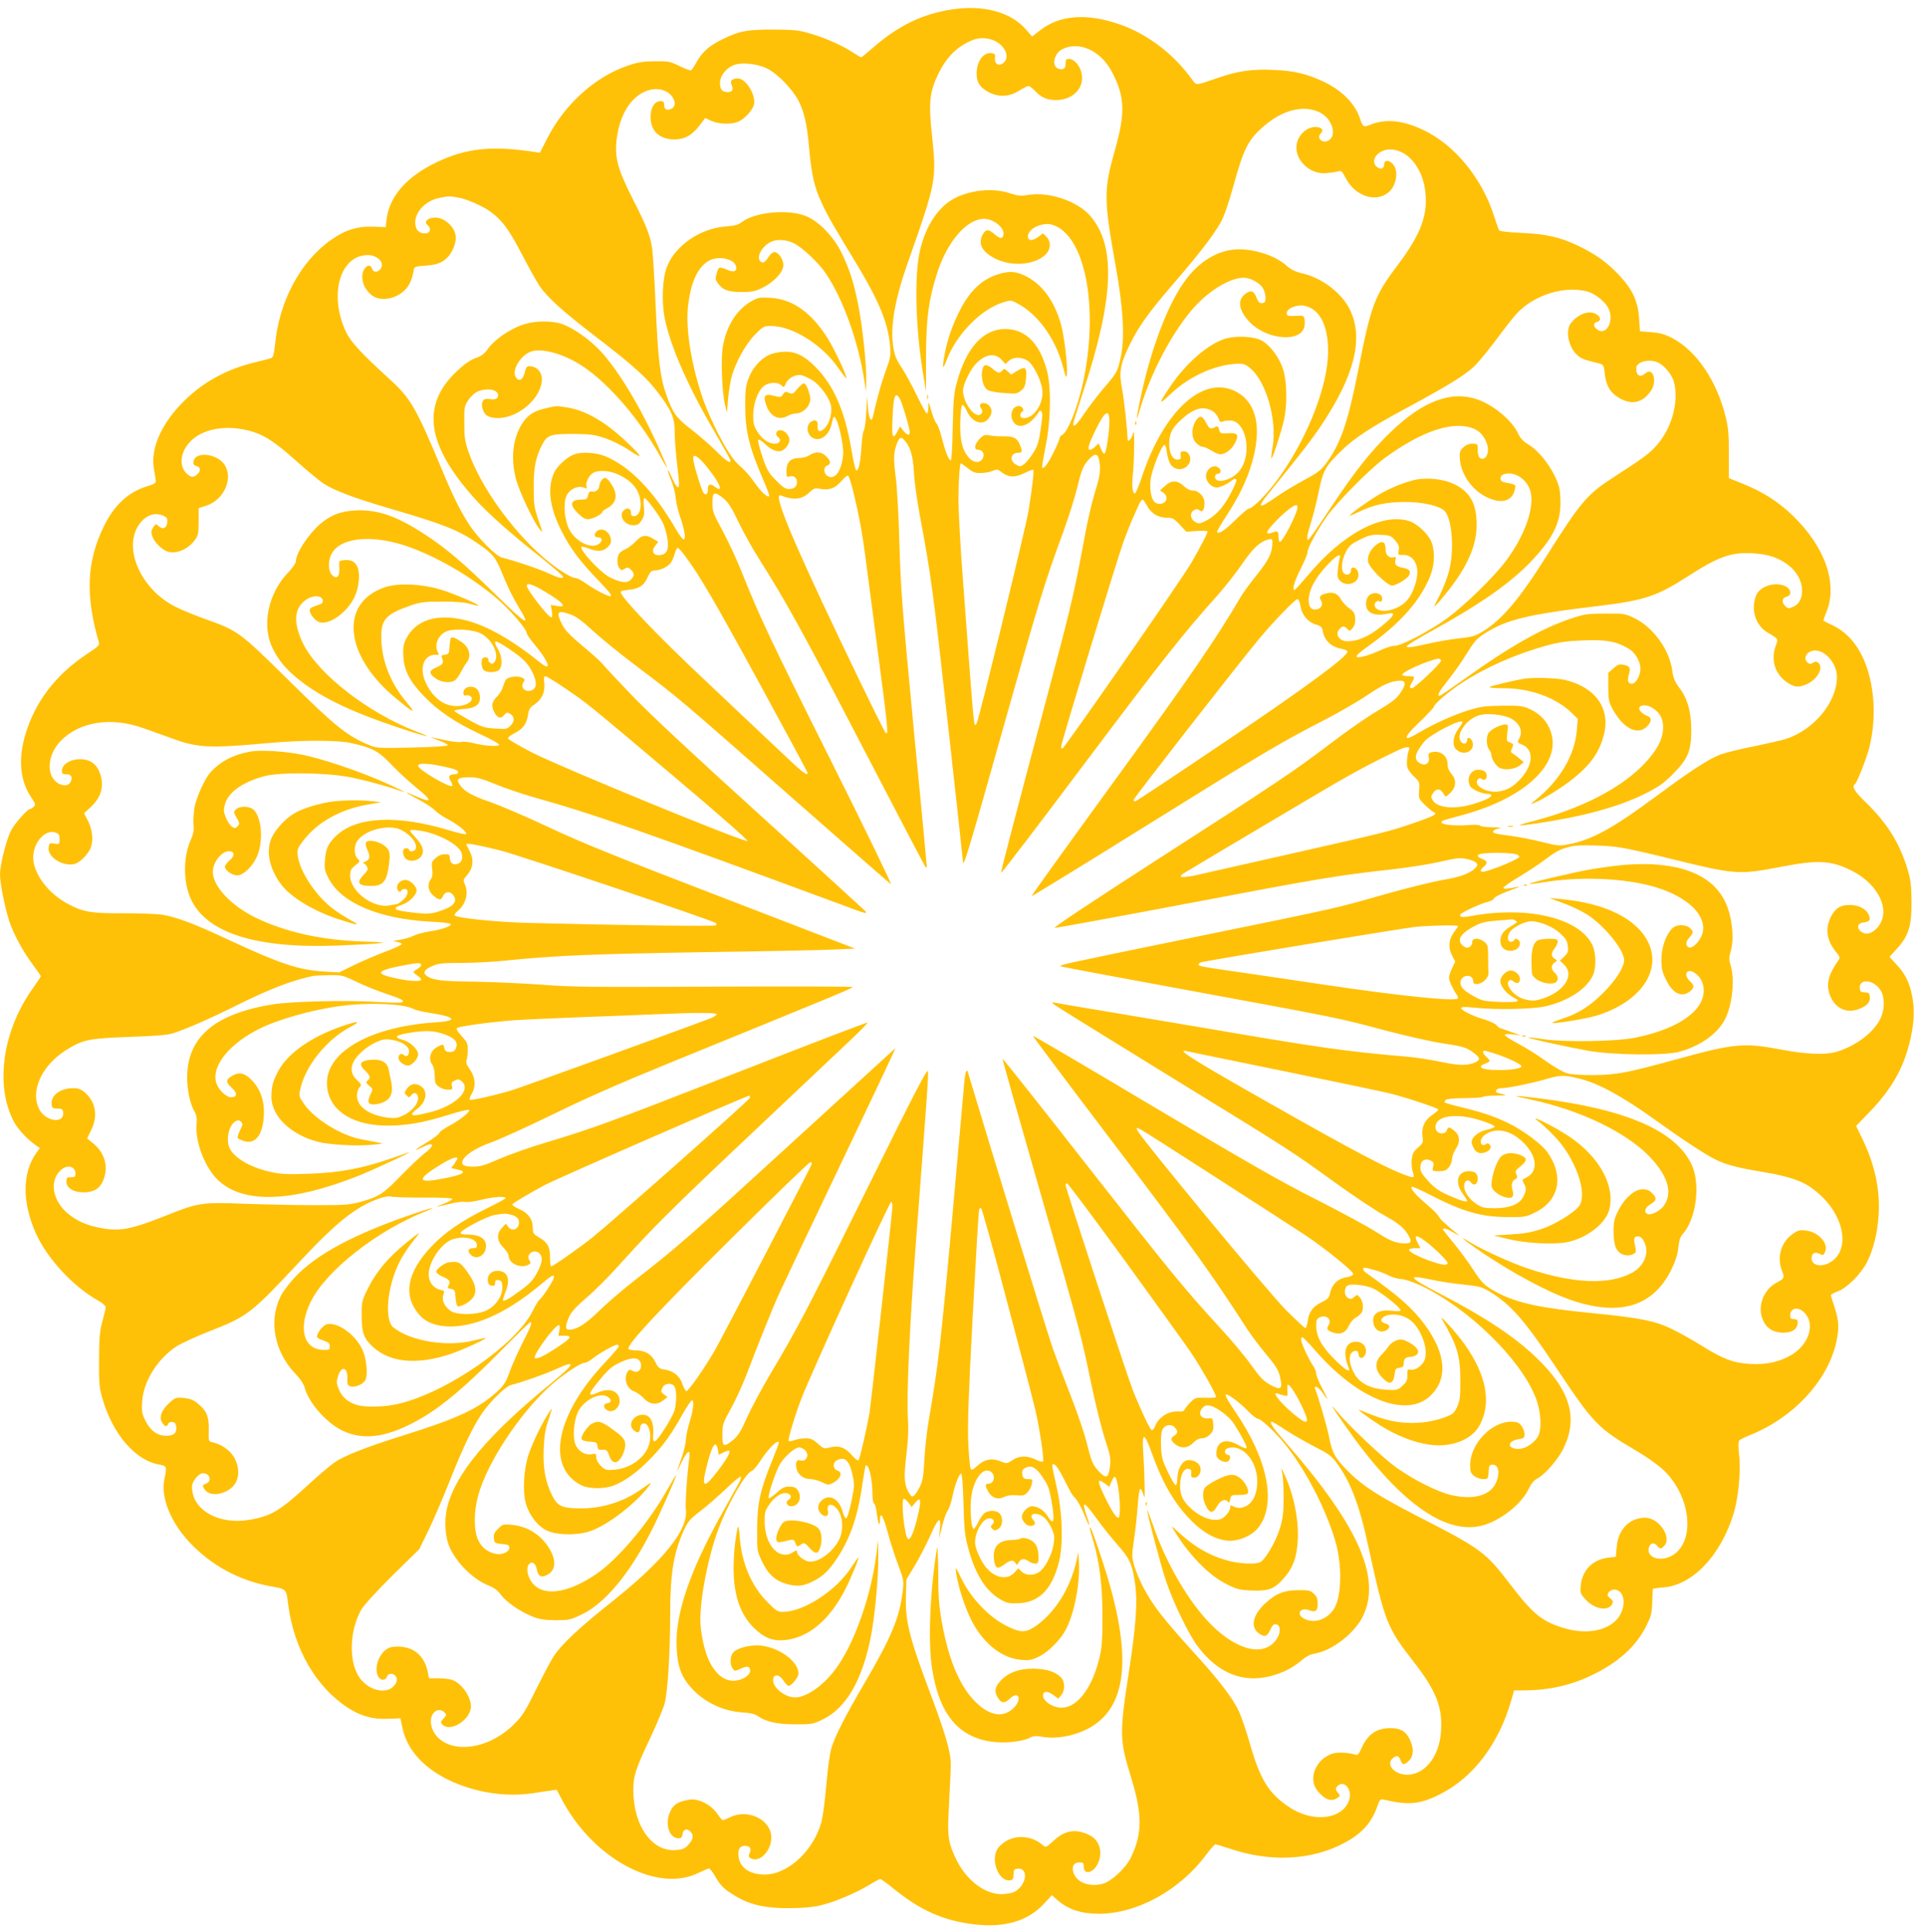 <?xml version="1.0" standalone="no"?>
<!DOCTYPE svg PUBLIC "-//W3C//DTD SVG 20010904//EN"
 "http://www.w3.org/TR/2001/REC-SVG-20010904/DTD/svg10.dtd">
<svg version="1.0" xmlns="http://www.w3.org/2000/svg"
 width="1276pt" height="1280pt" viewBox="0 0 1276 1280"
 preserveAspectRatio="xMidYMid meet">
<g transform="translate(0,1280) scale(0.1,-0.1)"
fill="#ffc107" stroke="none">
<path d="M6316 12739 c-200 -29 -361 -106 -530 -253 -41 -36 -78 -66 -80 -66
-3 0 -31 16 -61 36 -74 47 -171 90 -275 121 -75 23 -103 26 -240 27 -174 1
-228 -8 -335 -60 -91 -43 -139 -84 -177 -150 -16 -30 -34 -57 -39 -60 -5 -3
-39 10 -76 28 -63 31 -74 33 -163 32 -75 0 -112 -6 -175 -27 -223 -74 -427
-259 -545 -494 l-43 -85 -41 6 c-279 42 -447 24 -641 -68 -200 -95 -315 -226
-334 -380 l-6 -51 -80 3 c-105 4 -188 -21 -281 -87 -204 -143 -345 -407 -372
-695 -5 -54 -12 -81 -22 -87 -8 -4 -53 -16 -100 -27 -205 -48 -369 -140 -506
-285 -133 -142 -197 -296 -174 -425 5 -31 11 -66 12 -76 2 -16 -8 -23 -54 -37
-125 -37 -219 -123 -288 -262 -116 -235 -126 -461 -35 -773 6 -18 -6 -30 -77
-76 -209 -138 -349 -321 -412 -542 -46 -158 -32 -300 38 -405 31 -45 33 -53
20 -66 -9 -8 -19 -15 -24 -15 -18 0 -102 -95 -127 -143 -32 -64 -73 -227 -73
-292 0 -58 33 -222 62 -310 27 -83 92 -202 155 -286 29 -39 53 -73 53 -77 0
-4 -22 -37 -48 -74 -204 -280 -258 -649 -130 -890 28 -52 89 -117 149 -159
l23 -16 -24 -33 c-94 -132 -94 -328 -1 -535 76 -166 245 -349 411 -442 27 -15
50 -35 50 -44 0 -9 -10 -51 -22 -95 -18 -66 -21 -107 -22 -254 -1 -155 2 -184
22 -255 70 -240 219 -413 382 -440 45 -8 47 -13 29 -95 -25 -119 40 -284 166
-418 144 -154 331 -255 537 -292 107 -19 104 -16 117 -119 38 -296 184 -549
397 -687 84 -54 165 -77 263 -72 l84 3 13 -62 c35 -173 187 -315 419 -392 151
-50 303 -64 455 -41 36 6 84 13 107 16 l41 6 26 -49 c203 -401 635 -639 912
-503 34 16 66 30 72 30 5 0 24 -24 40 -52 36 -63 58 -85 135 -131 94 -57 199
-81 352 -80 83 0 157 6 204 17 91 20 234 80 325 134 37 23 72 42 78 42 5 0 42
-26 81 -58 185 -151 338 -219 548 -243 194 -22 348 23 451 133 l57 61 36 -32
c71 -62 157 -91 275 -91 253 0 537 156 711 391 29 38 56 69 61 69 6 0 51 -14
100 -30 265 -89 536 -76 750 37 120 63 186 136 224 248 15 43 19 46 43 41 161
-38 237 -31 366 33 225 112 396 336 480 634 l16 57 72 0 c158 1 305 34 442
100 177 85 295 192 362 328 32 64 37 84 39 155 2 45 3 85 4 88 0 4 30 8 68 11
193 14 378 206 466 485 33 107 50 279 38 393 -7 60 -6 88 2 97 6 6 40 23 76
37 276 112 497 345 561 594 25 100 24 158 -6 248 -14 41 -25 78 -25 83 0 4 21
16 48 26 62 24 151 114 192 194 42 84 69 193 76 311 11 167 -26 338 -109 507
l-40 83 89 92 c154 160 234 306 275 503 22 107 24 187 5 276 -18 85 -46 140
-103 200 l-45 49 49 54 c78 85 98 150 97 311 -1 111 -5 143 -27 218 -53 173
-134 303 -276 441 -75 72 -95 106 -72 120 13 8 77 171 95 242 27 104 36 229
25 336 -24 236 -118 403 -266 474 -32 15 -60 29 -62 31 -2 1 6 26 18 55 78
187 -5 430 -218 638 -97 95 -204 163 -340 217 l-87 35 0 162 c0 130 -4 177
-22 246 -59 238 -192 434 -351 519 -50 26 -80 35 -140 40 l-76 6 -6 86 c-8
116 -43 191 -135 289 -80 84 -152 135 -267 191 -121 58 -219 80 -379 86 -83 4
-141 10 -146 17 -4 6 -18 45 -31 86 -80 257 -263 482 -476 581 -135 63 -245
73 -346 33 -46 -19 -51 -15 -69 41 -32 98 -121 188 -243 245 -113 52 -192 71
-329 77 -143 7 -237 -7 -373 -54 -145 -50 -139 -50 -165 -13 -120 169 -296
304 -480 368 -220 77 -401 63 -531 -40 l-51 -40 -43 49 c-98 112 -277 161
-479 132z m249 -200 c83 -23 132 -111 86 -153 -31 -28 -63 -13 -59 27 3 29 0
32 -25 35 -53 6 -97 -56 -97 -136 0 -59 23 -93 83 -124 65 -33 133 -30 197 10
28 18 57 32 64 32 7 0 25 -14 42 -31 42 -45 81 -62 140 -62 124 0 202 97 163
200 -15 40 -49 73 -76 73 -19 0 -23 -5 -23 -29 0 -35 -12 -45 -45 -37 -51 13
-35 100 23 130 111 56 255 -9 329 -151 86 -164 90 -271 18 -523 -73 -259 -73
-320 6 -760 51 -280 62 -480 34 -606 -22 -99 -22 -100 -116 -210 -42 -50 -100
-126 -128 -168 -48 -71 -71 -92 -71 -64 0 6 29 100 65 209 206 624 220 973 46
1171 -86 97 -275 160 -412 136 -47 -8 -65 -6 -117 11 -112 38 -265 23 -374
-36 -104 -57 -186 -182 -223 -343 -38 -163 -30 -502 18 -800 l22 -134 0 229
c1 251 16 373 71 547 67 215 197 367 313 368 64 0 138 -60 129 -105 -5 -30
-24 -28 -61 5 -38 33 -57 32 -77 -5 -32 -61 -4 -115 85 -159 106 -53 254 -43
327 23 40 35 44 89 10 123 l-22 22 -29 -22 c-41 -30 -71 -29 -71 2 0 51 96 96
161 77 218 -65 312 -547 204 -1046 -37 -169 -103 -334 -140 -348 -8 -4 -15
-13 -15 -21 0 -7 -18 -50 -40 -94 -38 -76 -65 -111 -76 -100 -2 3 8 63 22 134
36 168 40 398 10 509 -48 181 -143 275 -276 275 -146 0 -259 -124 -321 -355
-19 -67 -23 -115 -27 -297 -2 -129 -8 -218 -13 -218 -14 0 -37 60 -61 154 -11
45 -27 85 -34 91 -7 5 -22 42 -33 80 -19 68 -20 69 -20 28 -1 -24 -5 -43 -10
-43 -5 0 -34 51 -64 114 -30 63 -76 148 -102 188 -40 61 -49 85 -58 147 -19
131 12 306 94 541 195 555 195 556 162 868 -22 206 -13 277 45 396 45 90 99
152 168 192 71 42 117 50 179 33z m-1481 -194 c71 -36 170 -140 209 -218 36
-73 54 -156 67 -302 16 -184 36 -269 85 -372 44 -94 69 -136 238 -415 143
-238 202 -383 214 -533 5 -64 2 -80 -30 -165 -29 -80 -58 -185 -83 -298 -10
-48 -29 -15 -34 59 l-5 74 -6 -107 c-3 -59 -10 -113 -16 -120 -6 -7 -13 -58
-16 -113 -6 -103 -21 -165 -36 -149 -5 5 -19 68 -31 139 -43 252 -116 420
-235 541 -96 98 -168 121 -283 92 -64 -16 -132 -84 -162 -164 -19 -49 -23 -78
-23 -179 0 -169 27 -281 119 -493 25 -57 43 -106 40 -109 -11 -12 -53 27 -96
88 -41 57 -61 79 -114 127 -63 58 -183 288 -240 462 -72 223 -106 452 -86 597
20 149 63 241 134 284 59 36 166 17 181 -32 11 -33 -9 -46 -48 -30 -65 26 -65
26 -78 -18 -11 -37 -10 -44 8 -69 32 -44 69 -57 158 -57 67 0 89 5 136 28 76
37 139 105 139 150 0 40 -33 87 -60 87 -10 0 -28 -15 -40 -35 -24 -39 -44 -44
-59 -17 -14 26 15 81 58 109 44 30 110 30 169 2 57 -28 164 -128 212 -199 113
-166 215 -448 255 -704 l13 -81 1 76 c2 110 -26 364 -54 504 -30 148 -55 225
-107 335 -54 112 -154 216 -243 250 -119 46 -336 24 -421 -42 -22 -18 -47 -24
-110 -29 -166 -13 -331 -127 -385 -266 -31 -79 -37 -231 -15 -342 39 -190 153
-450 334 -759 56 -96 102 -178 102 -183 0 -23 -31 -3 -95 62 -39 39 -112 102
-162 141 -101 77 -125 110 -166 225 -43 119 -57 236 -73 592 -8 185 -19 360
-24 390 -15 89 -39 148 -127 321 -105 207 -124 281 -105 416 21 142 86 250
178 294 62 31 133 24 174 -15 36 -35 40 -79 9 -95 -29 -16 -49 -5 -49 25 0 20
-5 25 -24 25 -39 0 -66 -43 -66 -104 0 -93 57 -148 155 -150 68 -1 121 28 168
91 l39 51 41 -19 c52 -23 137 -25 183 -3 40 19 90 75 99 111 15 62 -53 173
-106 173 -40 0 -54 -15 -42 -42 14 -32 6 -48 -26 -48 -37 0 -51 17 -51 61 0
44 37 94 85 115 52 24 160 14 229 -21z m3662 -291 c75 -39 111 -137 64 -179
-38 -34 -95 6 -59 42 36 36 -37 58 -90 27 -75 -44 -94 -136 -45 -207 42 -60
104 -90 174 -84 30 3 65 8 77 12 19 6 25 0 47 -42 60 -120 196 -168 282 -100
57 44 73 149 30 192 -28 28 -56 24 -56 -6 0 -29 -28 -35 -52 -11 -43 42 15
112 92 112 111 -1 209 -113 231 -265 23 -162 -24 -293 -180 -500 -157 -208
-177 -263 -266 -715 -66 -334 -117 -478 -213 -605 -30 -40 -58 -61 -137 -103
-54 -29 -130 -74 -168 -100 -101 -69 -115 -77 -123 -69 -4 4 13 31 37 61 241
297 297 370 369 477 216 327 275 570 183 758 -52 107 -181 207 -308 238 -50
11 -81 26 -107 49 -68 61 -173 101 -284 111 -143 12 -279 -58 -384 -195 -122
-160 -238 -466 -310 -818 -26 -126 -24 -138 5 -38 72 243 223 524 363 675 103
112 236 189 324 189 40 0 101 -33 123 -66 10 -16 19 -44 19 -63 1 -30 -3 -37
-21 -39 -18 -3 -26 5 -39 37 -18 46 -38 52 -77 21 -52 -41 -39 -111 35 -187
112 -114 331 -133 359 -31 4 14 4 37 2 52 -5 25 -8 26 -62 23 -50 -2 -56 0
-56 18 0 30 60 57 110 50 114 -17 175 -148 162 -348 -16 -234 -158 -571 -343
-818 -72 -95 -157 -179 -181 -179 -6 0 -46 -33 -87 -74 -70 -69 -110 -96 -123
-82 -3 3 25 52 62 108 83 127 137 239 169 351 68 233 31 399 -103 471 -216
116 -479 -122 -626 -564 -20 -61 -41 -110 -46 -110 -16 0 -22 50 -14 123 5 40
8 125 9 189 1 95 -1 110 -9 81 -10 -36 -35 -58 -35 -31 -1 61 -22 257 -36 330
-22 112 -13 164 50 293 60 123 125 214 296 412 184 213 288 352 322 429 15 33
46 126 68 207 68 247 97 307 193 392 129 117 275 154 383 99z m-5705 -564 c30
-5 91 -28 135 -50 121 -59 180 -128 279 -320 43 -83 96 -178 117 -211 52 -78
156 -172 373 -338 245 -188 341 -274 415 -373 89 -118 110 -166 110 -258 0
-41 5 -113 10 -160 5 -47 12 -113 16 -147 9 -82 -6 -82 -42 -3 -35 79 -41 71
-8 -11 15 -35 28 -86 30 -114 2 -27 14 -82 27 -121 31 -89 42 -150 28 -158 -5
-4 -29 26 -52 66 -148 255 -305 417 -469 485 -60 25 -159 31 -207 12 -47 -17
-115 -80 -133 -123 -46 -105 -28 -234 55 -394 56 -109 118 -191 234 -312 89
-93 101 -110 81 -110 -18 0 -113 51 -161 86 -26 19 -55 34 -66 34 -30 0 -134
67 -220 143 -204 178 -410 467 -486 685 -27 76 -31 101 -31 198 -1 105 0 113
27 153 16 25 43 49 62 57 63 26 135 13 135 -25 0 -23 -21 -32 -58 -25 -37 8
-56 -15 -47 -56 11 -50 40 -70 104 -70 138 0 291 136 291 258 0 46 -32 82 -75
85 -25 2 -29 -2 -39 -43 -12 -48 -39 -61 -59 -29 -29 47 34 149 105 171 78 23
224 -21 345 -103 173 -118 369 -347 505 -589 26 -47 48 -82 48 -79 0 4 -21 53
-46 110 -123 279 -271 527 -394 661 -72 79 -190 161 -262 183 -77 23 -185 19
-260 -8 -85 -31 -182 -98 -223 -155 -26 -37 -45 -51 -85 -65 -36 -13 -73 -39
-126 -89 -236 -224 -198 -487 122 -843 83 -93 243 -235 432 -384 83 -67 152
-126 152 -131 0 -17 -25 -11 -91 19 -57 28 -247 92 -312 106 -39 8 -164 134
-219 220 -61 94 -106 185 -182 368 -169 404 -205 467 -341 591 -192 175 -261
250 -293 317 -115 246 -40 509 146 509 47 0 92 -31 92 -64 0 -43 -53 -65 -65
-26 -15 46 -65 5 -65 -52 0 -48 20 -87 60 -122 59 -49 173 -28 233 44 24 28
39 67 49 125 3 17 13 21 79 25 77 5 116 22 152 64 26 31 47 84 47 120 0 69
-77 140 -146 134 -46 -4 -67 -31 -40 -51 10 -7 17 -22 14 -33 -6 -31 -68 -26
-86 6 -41 79 36 187 150 209 60 12 68 12 129 1z m7474 -621 c49 -12 118 -66
140 -110 42 -80 -10 -185 -71 -144 -29 19 -31 45 -4 52 47 12 7 63 -49 63 -42
0 -92 -29 -125 -73 -37 -50 -13 -162 46 -212 27 -23 44 -29 138 -52 34 -9 35
-10 42 -71 9 -78 36 -124 94 -158 84 -50 157 -34 212 47 43 62 13 160 -36 116
-35 -31 -62 -17 -62 33 0 44 91 66 149 36 41 -22 88 -80 100 -123 39 -140 -18
-330 -133 -445 -44 -44 -85 -73 -281 -200 -159 -104 -206 -159 -420 -498 -192
-305 -303 -436 -438 -518 -43 -26 -69 -33 -152 -42 -55 -6 -140 -21 -190 -32
-123 -28 -155 -32 -155 -20 0 6 75 52 168 103 324 179 522 317 664 468 142
151 192 258 186 401 -3 75 -8 95 -40 161 -44 88 -113 169 -174 205 -32 19 -51
40 -66 71 -40 86 -160 187 -266 225 -175 63 -365 -8 -579 -215 -130 -125 -240
-264 -399 -504 -73 -111 -138 -204 -144 -208 -17 -10 -11 30 15 112 14 43 37
134 51 202 28 140 44 170 145 269 87 87 202 162 444 292 261 141 376 211 439
270 27 25 94 106 149 180 55 74 116 152 136 173 115 123 313 185 466 146z
m-3877 -455 l23 -26 23 21 c28 27 80 27 123 2 37 -23 89 -124 98 -192 12 -87
-52 -189 -119 -189 -19 0 -26 5 -26 19 0 11 5 21 12 23 18 6 1 38 -21 38 -46
0 -67 -63 -35 -108 25 -37 78 -30 124 16 20 20 39 44 42 52 4 11 9 12 17 4 9
-8 8 -36 -4 -115 -12 -85 -21 -114 -49 -159 -19 -30 -46 -64 -61 -75 -24 -18
-28 -18 -53 -4 -47 26 -37 79 14 79 28 0 29 8 10 55 -18 43 -41 55 -107 54
-30 -1 -71 2 -91 6 -33 6 -41 4 -68 -23 -34 -35 -40 -72 -11 -72 30 0 46 -26
33 -55 -17 -36 -63 -34 -95 5 -43 51 -58 115 -55 235 2 64 7 110 14 112 5 2
18 -15 28 -37 34 -78 105 -104 145 -54 25 32 27 61 4 86 -29 32 -80 16 -53
-17 16 -19 5 -45 -18 -45 -43 0 -102 95 -102 164 0 34 42 125 77 166 64 74
134 87 181 34z m-1258 -132 c53 -32 118 -122 126 -173 8 -47 -12 -116 -42
-146 -31 -31 -50 -25 -47 15 3 36 -16 47 -46 26 -27 -19 -28 -67 -1 -94 47
-47 120 -5 139 78 5 24 11 46 14 48 21 21 72 -189 62 -259 -13 -106 -57 -160
-104 -130 -25 16 -26 60 -2 68 28 9 26 31 -4 60 -33 34 -71 36 -115 7 -14 -9
-45 -17 -69 -17 -55 -1 -81 -29 -81 -87 0 -37 2 -40 22 -35 27 8 48 -9 48 -37
0 -30 -19 -46 -54 -46 -23 0 -42 13 -86 58 -49 50 -60 69 -90 159 -19 56 -31
105 -27 109 4 4 22 -6 40 -23 40 -38 68 -53 101 -53 29 0 66 42 66 76 0 29
-33 64 -60 64 -28 0 -38 -30 -15 -46 24 -18 12 -44 -20 -44 -42 0 -84 28 -116
78 -25 39 -29 56 -29 111 1 80 32 165 73 195 33 24 91 26 114 3 16 -16 18 -15
30 14 14 34 66 61 103 53 14 -3 45 -17 70 -32z m584 -129 c14 -29 49 -143 61
-200 8 -42 -10 -44 -41 -6 l-21 27 -17 -32 c-31 -60 -39 -40 -33 86 6 153 19
185 51 125z m2074 -80 c13 -8 28 -28 34 -44 8 -23 14 -28 27 -23 9 5 31 8 50
8 107 -1 150 -220 64 -332 -48 -64 -163 -93 -163 -42 0 11 6 20 14 20 22 0 30
19 16 35 -31 37 -90 3 -90 -51 0 -36 37 -74 72 -74 22 0 75 25 101 48 11 10
21 12 27 6 6 -6 -10 -44 -41 -102 -51 -95 -108 -152 -178 -181 -26 -12 -34
-11 -56 3 -31 20 -33 61 -4 76 15 9 24 8 35 -1 20 -17 34 3 34 49 0 42 -38 82
-78 82 -19 0 -40 11 -60 30 -42 39 -81 40 -124 0 l-33 -29 23 -16 c43 -31 12
-85 -41 -71 -34 8 -51 66 -45 151 5 63 74 238 93 237 6 -1 13 -24 16 -52 4
-28 14 -61 23 -75 30 -45 93 -45 122 1 23 34 3 84 -33 84 -20 0 -23 -4 -21
-27 3 -24 -1 -28 -22 -28 -33 0 -55 45 -54 111 2 62 20 99 77 151 87 80 151
97 215 56z m-688 -70 c0 -60 -20 -196 -31 -207 -5 -6 -15 5 -24 28 l-16 38
-23 -21 c-32 -30 -50 -28 -42 5 10 40 72 166 97 198 27 34 39 21 39 -41z
m2424 -48 c40 -19 74 -68 83 -118 6 -41 -11 -77 -36 -77 -22 0 -31 19 -31 66
0 32 -2 34 -35 34 -25 0 -44 -8 -62 -26 -22 -22 -25 -32 -21 -78 9 -103 83
-206 181 -252 97 -45 167 -25 183 54 7 33 12 30 -72 47 -34 8 -30 47 6 55 69
17 150 -39 170 -117 27 -109 -38 -291 -162 -458 -78 -105 -270 -293 -387 -379
-111 -83 -310 -187 -351 -185 -14 1 -50 -10 -80 -23 -89 -41 -161 -61 -172
-50 -6 6 17 28 69 65 223 158 358 312 422 480 27 73 28 166 2 222 -25 55 -99
121 -153 135 -181 49 -436 -90 -664 -363 -43 -51 -81 -93 -86 -95 -21 -9 -4
55 39 139 26 52 46 100 45 107 -5 21 64 149 126 237 70 98 280 311 382 387
253 187 470 257 604 193z m-8098 -16 c82 -25 157 -76 299 -204 66 -59 143
-122 170 -140 72 -46 201 -95 440 -165 354 -103 453 -143 578 -229 102 -70
121 -94 161 -193 41 -101 71 -162 120 -244 74 -122 41 -101 -163 99 -203 200
-326 305 -463 394 -189 124 -315 168 -463 161 -99 -5 -166 -31 -235 -91 -80
-70 -160 -194 -160 -247 0 -11 -22 -43 -49 -71 -135 -139 -180 -354 -104 -506
41 -82 85 -134 168 -202 148 -119 341 -213 651 -317 195 -66 268 -82 131 -30
-317 122 -648 379 -748 580 -69 141 -62 238 21 294 45 30 103 28 108 -5 3 -18
-4 -24 -38 -34 -23 -7 -44 -18 -47 -25 -8 -21 28 -72 59 -85 64 -26 188 61
237 166 31 66 39 160 17 203 -17 34 -45 46 -92 40 -28 -3 -29 -5 -26 -49 4
-59 -17 -80 -47 -50 -30 30 -29 106 2 152 71 108 299 118 542 22 186 -73 379
-188 539 -322 89 -75 206 -209 206 -237 0 -8 25 -44 56 -80 89 -106 113 -178
38 -118 -193 155 -356 248 -498 284 -190 48 -334 3 -397 -126 -17 -36 -20 -58
-17 -112 6 -96 40 -163 134 -262 96 -100 209 -177 377 -255 70 -32 126 -64
124 -70 -5 -13 -96 -8 -169 11 -32 8 -69 12 -82 8 -13 -3 -57 1 -98 10 -40 8
-84 18 -98 21 -14 3 4 -5 39 -18 36 -13 66 -28 68 -34 2 -6 -78 -12 -232 -16
-220 -5 -240 -4 -283 14 -153 63 -226 122 -532 424 -335 331 -342 336 -565
415 -66 24 -155 60 -197 82 -211 108 -332 355 -253 515 40 79 109 114 172 88
30 -13 34 -18 31 -47 -4 -38 -30 -49 -58 -23 -17 16 -19 15 -35 -9 -14 -21
-15 -31 -6 -59 12 -35 50 -76 88 -96 55 -28 141 2 190 66 26 33 28 44 29 126
l0 90 49 16 c116 37 181 176 125 268 -47 78 -198 96 -208 25 -3 -17 2 -25 17
-29 29 -7 34 -30 11 -53 -26 -26 -46 -25 -75 4 -49 49 -41 135 18 202 83 96
254 125 423 73z m4316 -56 c40 -46 56 -98 63 -213 3 -63 22 -196 41 -295 71
-380 87 -495 184 -1372 55 -496 100 -907 100 -914 0 -48 46 103 260 866 243
861 280 984 404 1320 36 99 79 235 95 303 25 104 35 129 66 168 42 51 67 54
76 9 13 -62 8 -107 -27 -217 -19 -62 -51 -197 -69 -300 -62 -336 -92 -467
-199 -868 -301 -1133 -356 -1344 -353 -1353 1 -5 251 322 554 726 511 680 652
860 885 1119 47 54 118 144 157 201 70 103 119 149 175 163 23 5 26 3 26 -20
0 -66 -23 -114 -101 -212 -44 -54 -91 -119 -106 -144 -169 -288 -339 -535
-840 -1224 -304 -418 -551 -761 -549 -764 2 -2 346 209 763 469 787 490 878
544 1178 699 99 51 228 126 288 167 100 68 156 92 215 93 37 0 37 -27 1 -79
-26 -40 -56 -63 -153 -121 -67 -39 -206 -136 -311 -216 -237 -181 -348 -255
-1178 -789 -391 -252 -661 -431 -650 -433 10 -1 407 72 883 162 865 165 999
187 1355 226 105 12 246 34 315 50 108 25 132 28 175 19 61 -13 84 -31 66 -53
-33 -40 -103 -67 -220 -86 -65 -11 -245 -55 -399 -99 -328 -93 -264 -79 -1252
-281 -883 -181 -901 -185 -880 -193 8 -4 384 -74 835 -157 1000 -184 1002
-184 1311 -267 137 -36 312 -76 389 -87 124 -19 146 -25 188 -54 53 -37 58
-54 23 -70 -53 -24 -110 -23 -228 2 -65 14 -173 31 -240 36 -399 34 -583 61
-1393 200 -93 16 -334 56 -535 90 -201 33 -376 63 -390 66 -22 5 -23 4 -10 -9
8 -8 350 -220 760 -472 830 -510 811 -498 1110 -714 118 -85 262 -181 320
-213 104 -58 136 -86 166 -142 22 -40 8 -50 -59 -42 -44 6 -76 20 -159 73 -56
36 -233 132 -393 213 -228 114 -461 248 -1084 618 -436 260 -795 471 -798 469
-2 -2 248 -335 554 -738 503 -663 631 -841 865 -1204 25 -38 81 -114 126 -167
67 -81 82 -106 93 -153 18 -80 5 -89 -66 -50 -44 24 -67 49 -124 128 -38 55
-130 165 -204 245 -253 277 -313 351 -877 1070 -310 397 -566 719 -568 717 -2
-2 107 -388 242 -858 276 -961 276 -960 346 -1297 28 -135 69 -299 91 -366 35
-106 39 -128 33 -177 -9 -76 -23 -86 -64 -46 -49 50 -57 66 -89 195 -17 67
-64 206 -105 310 -41 104 -94 245 -119 314 -33 91 -413 1328 -564 1834 -10 33
-20 -2 -27 -94 -4 -47 -41 -455 -81 -908 -70 -774 -91 -955 -151 -1297 -13
-77 -27 -198 -30 -270 -6 -107 -11 -138 -30 -176 -12 -25 -29 -51 -38 -58 -13
-11 -18 -8 -35 20 -31 51 -34 103 -16 250 11 91 15 167 10 239 -9 168 11 614
54 1180 77 1010 82 1089 79 1121 -2 26 -76 -115 -408 -787 -402 -812 -451
-906 -640 -1224 -54 -91 -121 -217 -150 -280 -40 -91 -59 -122 -91 -149 -64
-53 -74 -49 -73 34 0 66 3 76 58 175 32 58 77 157 101 220 60 159 177 452 213
530 16 36 190 403 387 815 197 413 364 766 372 785 l15 35 -23 -21 c-13 -12
-321 -293 -684 -625 -663 -607 -748 -681 -1015 -888 -80 -62 -188 -155 -240
-206 -92 -89 -149 -125 -200 -125 -26 0 -26 24 0 84 16 34 46 68 116 128 53
45 149 141 213 213 238 263 337 362 891 885 311 293 609 576 664 627 54 52 97
96 94 98 -2 3 -389 -145 -859 -329 -863 -337 -956 -371 -1288 -471 -101 -30
-234 -78 -296 -105 -90 -40 -124 -50 -166 -50 -64 0 -83 10 -75 37 12 38 89
88 186 122 52 18 237 102 410 186 226 111 449 209 790 348 1067 435 1200 490
1200 497 0 4 -413 5 -917 3 -813 -4 -944 -3 -1148 13 -126 9 -327 18 -445 20
-212 2 -273 9 -314 39 -27 20 -13 43 40 65 38 17 69 20 192 20 81 0 210 7 287
15 331 34 577 44 1305 56 415 6 814 14 885 18 l130 6 -880 339 c-701 269 -934
364 -1145 463 -146 69 -323 145 -395 170 -128 44 -179 75 -207 127 -14 26 5
36 75 36 46 0 80 -9 170 -46 62 -26 175 -64 252 -86 396 -111 712 -221 2080
-727 118 -44 130 -47 120 -30 -4 5 -314 289 -689 629 -447 405 -744 682 -859
802 -96 101 -185 195 -196 210 -12 15 -71 68 -132 119 -81 67 -116 104 -134
140 -43 84 -32 99 49 70 43 -15 79 -41 158 -114 57 -52 189 -159 293 -237 267
-201 280 -212 1007 -852 358 -315 660 -579 670 -586 11 -8 -168 360 -397 818
-403 805 -472 952 -595 1260 -32 80 -88 199 -124 266 -61 112 -66 125 -66 182
0 74 11 79 73 30 32 -26 53 -59 100 -157 33 -69 94 -179 137 -246 172 -271
286 -476 680 -1235 227 -437 417 -799 421 -804 6 -6 9 -4 9 5 0 9 -38 416 -86
905 -76 798 -86 923 -95 1224 -5 192 -16 386 -25 453 -16 119 -14 164 11 225
16 36 25 39 47 15z m-1340 -140 c20 -21 54 -65 77 -97 52 -76 55 -107 7 -71
-31 23 -46 18 -46 -14 0 -34 -13 -47 -28 -28 -12 14 -57 156 -67 210 -10 49 9
49 57 0z m1760 -45 c32 -27 49 -33 86 -32 26 0 61 6 78 14 29 12 34 12 59 -8
46 -36 87 -38 151 -7 30 15 57 25 60 22 6 -5 -10 -138 -32 -272 -20 -120 -332
-1397 -344 -1409 -20 -20 -12 -98 -90 947 -17 219 -30 460 -30 535 0 131 8
242 17 242 2 0 22 -15 45 -32z m-2316 -42 c77 -36 121 -80 139 -138 21 -73 5
-138 -36 -138 -14 0 -19 7 -19 25 0 27 -26 35 -48 13 -35 -35 5 -98 63 -98 29
0 39 6 56 33 17 26 19 43 15 90 -4 34 -2 57 4 57 12 0 95 -111 120 -161 10
-19 23 -63 30 -97 14 -80 0 -115 -47 -120 -45 -4 -61 26 -32 62 l20 26 -33 20
c-49 30 -76 26 -117 -18 -20 -21 -51 -44 -69 -52 -18 -7 -37 -21 -42 -31 -14
-25 -12 -72 3 -93 12 -16 16 -17 35 -5 18 11 24 11 41 -5 26 -24 26 -41 0 -67
-25 -25 -67 -20 -139 16 -63 32 -204 184 -187 202 3 3 24 -2 47 -11 59 -23 96
-21 127 10 20 20 24 31 19 57 -10 50 -63 76 -94 45 -18 -18 -14 -38 7 -38 31
0 37 -21 11 -42 -49 -40 -158 12 -200 97 -32 65 -40 177 -15 224 21 41 73 65
111 51 22 -9 25 -8 20 5 -8 22 11 67 37 87 32 26 111 23 173 -6z m1562 -133
c36 -152 55 -256 76 -418 9 -66 45 -343 81 -616 69 -524 71 -553 54 -547 -6 2
-143 281 -305 621 -331 695 -445 975 -391 954 87 -33 140 -27 191 22 28 26 35
29 71 22 58 -11 98 4 136 48 19 22 39 40 46 40 6 1 24 -52 41 -126z m1939 -70
c27 -53 75 -83 131 -83 40 0 49 -5 88 -46 l43 -47 70 5 c39 3 71 1 71 -4 0
-12 -41 -91 -106 -205 -63 -109 -843 -1233 -856 -1233 -4 0 -8 6 -8 14 0 22
373 1247 413 1356 19 52 44 116 56 143 12 26 30 67 41 92 10 25 24 45 29 45 5
0 18 -17 28 -37z m980 -75 c-36 -82 -85 -168 -97 -168 -6 0 -10 16 -10 35 0
38 -5 40 -44 25 -16 -6 -27 -6 -31 0 -7 12 73 99 139 152 66 52 78 39 43 -44z
m666 -158 c23 -26 28 -39 24 -65 -5 -32 -5 -33 30 -32 54 2 93 -46 93 -113 0
-64 -33 -151 -73 -193 -61 -64 -181 -86 -207 -38 -11 21 11 48 30 36 16 -10
24 23 10 40 -7 8 -24 15 -38 15 -38 0 -62 -27 -62 -71 0 -61 55 -85 149 -64
53 11 37 -17 -48 -86 -82 -66 -153 -97 -220 -98 -59 -1 -91 48 -55 83 20 20
29 20 50 -1 16 -16 18 -16 36 7 13 16 18 36 16 64 -2 33 -9 44 -37 64 -19 12
-44 39 -56 59 -22 41 -54 54 -99 41 -42 -11 -50 -22 -34 -47 16 -26 1 -54 -31
-59 -34 -5 -51 16 -51 62 1 65 39 139 113 221 69 76 106 97 92 53 -4 -13 -9
-46 -12 -74 -4 -44 -2 -55 16 -73 41 -41 121 -16 121 38 0 29 -16 51 -37 51
-7 0 -13 -9 -13 -20 0 -25 -25 -36 -45 -20 -23 19 -18 85 10 140 20 40 36 55
78 76 75 39 95 44 161 40 52 -2 62 -6 89 -36z m-4704 -104 c98 -132 189 -288
490 -839 176 -323 321 -592 321 -597 0 -25 -33 1 -198 158 -97 92 -326 308
-508 480 -292 275 -522 517 -532 557 -2 8 15 14 52 17 69 6 103 28 127 84 16
35 25 44 45 44 37 0 89 25 108 51 9 13 21 41 27 62 5 20 14 37 19 37 5 0 27
-24 49 -54z m7207 -5 c76 -27 138 -75 168 -131 43 -80 29 -172 -31 -199 -32
-15 -39 -14 -57 5 -24 24 -20 53 9 60 37 9 34 49 -5 69 -65 34 -170 2 -195
-59 -38 -91 -6 -198 74 -246 76 -46 73 -40 55 -90 -34 -96 -3 -190 80 -244 49
-32 76 -33 134 -5 67 33 104 108 68 138 -11 9 -19 9 -34 0 -16 -10 -23 -10
-36 0 -35 29 -4 81 49 81 71 0 145 -89 145 -175 0 -166 -149 -348 -335 -410
-27 -9 -124 -31 -215 -50 -91 -18 -190 -42 -222 -54 -79 -31 -195 -106 -419
-272 -294 -218 -432 -294 -588 -323 -61 -12 -74 -10 -174 15 -59 15 -147 32
-195 39 -123 16 -134 19 -129 33 2 7 19 15 38 18 23 4 10 7 -43 8 -42 0 -80 5
-83 11 -3 5 -38 7 -84 3 -85 -6 -171 3 -171 18 0 5 6 11 13 13 6 3 70 21 141
40 405 113 640 338 571 546 -22 68 -71 121 -138 151 -47 22 -66 24 -182 23
-111 -1 -143 -5 -220 -28 -96 -29 -233 -90 -334 -150 -34 -20 -66 -36 -72 -36
-25 0 -1 33 81 111 49 48 90 91 90 97 0 17 100 102 185 157 159 104 359 192
559 247 88 24 139 31 247 35 149 6 215 -6 296 -53 52 -30 88 -98 80 -151 -8
-46 -33 -83 -56 -83 -26 0 -32 21 -19 64 13 42 6 53 -39 62 -25 5 -37 0 -64
-24 l-34 -30 0 -94 c0 -82 4 -99 27 -143 73 -134 169 -182 232 -116 30 32 30
57 -1 68 -26 9 -53 34 -53 49 0 24 47 28 82 7 56 -32 80 -79 76 -143 -5 -76
-41 -141 -123 -229 -153 -162 -418 -299 -740 -382 -124 -32 -116 -36 30 -14
304 45 533 108 705 192 93 46 127 69 187 128 104 103 128 157 128 295 0 124
-25 213 -82 287 -27 35 -37 60 -44 110 -19 138 -125 285 -248 346 -64 31 -69
32 -196 32 -119 -1 -138 -4 -226 -33 -190 -63 -407 -186 -696 -393 -91 -65
-170 -119 -175 -119 -20 0 -3 30 57 105 35 44 90 122 122 174 48 78 68 101
115 131 145 94 286 129 758 185 304 37 386 64 590 195 141 91 216 128 294 146
76 17 199 10 272 -15z m-8151 -222 c135 -79 170 -117 95 -104 l-41 7 7 -41 c4
-26 3 -41 -4 -41 -20 0 -162 183 -162 209 0 21 36 11 105 -30z m5021 -105 c8
-58 49 -106 102 -122 34 -10 41 -17 46 -46 12 -62 58 -104 125 -115 19 -4 36
-11 38 -17 9 -28 -269 -234 -819 -604 -318 -215 -582 -390 -588 -390 -5 0 -10
5 -10 10 0 11 708 920 834 1070 97 116 236 260 252 260 8 0 16 -19 20 -46z
m-5429 -182 c74 -38 123 -142 90 -187 -13 -16 -17 -17 -31 -6 -9 7 -14 17 -11
21 6 10 -16 18 -32 13 -18 -7 -16 -68 3 -84 22 -18 81 -16 101 3 23 23 20 89
-6 133 -41 70 -27 72 71 6 92 -62 124 -93 154 -153 32 -63 32 -105 0 -120 -44
-20 -82 15 -57 53 10 16 8 21 -13 30 -28 13 -89 5 -104 -14 -5 -6 -14 -28 -20
-47 -5 -20 -23 -50 -41 -67 -34 -35 -38 -60 -16 -102 20 -39 43 -46 64 -20 14
18 21 20 38 11 33 -18 35 -50 6 -79 -23 -24 -29 -25 -104 -20 -72 5 -88 10
-174 58 -52 29 -95 55 -95 59 0 4 26 10 59 12 79 6 111 27 111 75 0 44 -24 73
-60 73 -31 0 -50 -16 -50 -43 0 -14 5 -18 20 -14 10 3 25 -2 31 -10 19 -23
-20 -54 -75 -60 -92 -11 -175 46 -225 153 -49 103 -9 196 77 185 10 -2 11 2 3
18 -25 46 -1 108 51 135 48 24 178 17 235 -12z m6360 -179 c5 -13 -174 -183
-193 -183 -17 0 -17 8 1 40 21 37 19 40 -25 40 -22 0 -40 4 -40 10 0 13 88 57
170 86 68 24 81 25 87 7z m-5807 -181 c149 -100 141 -94 723 -585 285 -240
494 -424 489 -429 -14 -14 -1240 490 -1427 586 -88 46 -160 88 -160 94 0 7 20
22 44 34 56 29 80 61 89 121 6 38 13 50 42 69 50 33 72 82 66 141 -4 34 -2 47
7 47 7 0 65 -35 127 -78z m6271 -203 c57 -32 79 -82 56 -128 -16 -31 -16 -31
18 -45 78 -33 74 -132 -10 -225 -48 -53 -89 -77 -146 -85 -81 -12 -171 40
-138 80 9 10 15 11 25 3 16 -13 34 -3 34 20 0 26 -20 41 -56 41 -52 0 -81 -59
-54 -109 11 -21 79 -51 115 -51 14 0 25 -4 25 -10 0 -14 -45 -35 -126 -59
-116 -34 -229 -24 -260 24 -15 23 -15 27 0 50 23 35 51 32 73 -9 10 -19 12
-18 42 11 39 40 42 86 6 127 -17 20 -25 41 -25 66 0 54 -50 90 -105 76 -21 -5
-24 -11 -19 -35 8 -40 -26 -60 -62 -36 -39 25 -31 62 30 139 41 51 256 161
256 131 0 -3 -13 -24 -30 -47 -34 -46 -40 -106 -14 -132 44 -45 118 -20 112
37 -3 33 -38 54 -38 23 0 -21 -18 -30 -35 -16 -48 40 22 152 112 180 51 17
166 6 214 -21z m-9066 -62 c55 -19 143 -51 196 -70 167 -62 249 -66 639 -30
224 20 452 20 545 0 141 -31 183 -53 267 -142 42 -44 115 -112 162 -150 113
-91 113 -110 0 -60 -85 38 -79 30 16 -21 47 -24 96 -57 110 -72 14 -15 51 -41
82 -57 68 -35 136 -90 126 -101 -5 -4 -54 7 -110 24 -345 105 -618 92 -751
-36 -52 -50 -67 -81 -74 -157 -5 -56 -3 -71 21 -119 82 -167 333 -275 684
-293 67 -3 125 -10 128 -15 8 -13 -58 -37 -138 -49 -40 -6 -89 -19 -109 -29
-20 -11 -60 -22 -90 -27 -49 -7 -51 -8 -21 -13 18 -3 33 -9 34 -15 0 -5 -48
-28 -108 -50 -60 -23 -154 -63 -208 -89 l-99 -49 -101 6 c-168 10 -291 51
-653 220 -208 98 -335 144 -422 157 -38 5 -154 9 -258 9 -208 -1 -262 8 -363
62 -132 70 -230 202 -230 308 0 99 80 189 147 165 23 -8 28 -15 28 -44 0 -28
-4 -34 -17 -32 -10 1 -26 3 -35 5 -14 1 -19 -6 -21 -31 -6 -61 93 -124 169
-107 33 7 82 53 105 97 24 47 20 121 -11 185 l-28 55 40 37 c74 67 95 141 66
226 -13 35 -28 57 -53 73 -70 48 -200 12 -200 -55 0 -19 5 -23 29 -23 32 0 42
-15 31 -46 -11 -28 -41 -35 -77 -18 -90 44 -84 192 12 288 125 125 332 157
540 83z m8390 -144 c-12 -30 -18 -91 -11 -117 3 -13 23 -41 44 -61 37 -35 38
-38 34 -91 -4 -53 -4 -55 39 -98 24 -23 51 -45 59 -48 28 -10 -4 -27 -139 -73
-167 -57 -179 -59 -801 -200 -283 -64 -562 -127 -620 -140 -105 -24 -144 -21
-99 8 13 8 132 79 264 158 132 78 383 227 558 331 277 165 408 236 597 326 57
27 85 28 75 5z m-6409 -109 c44 -9 87 -20 97 -26 20 -10 14 -28 -11 -28 -36 0
-45 -15 -27 -44 10 -15 15 -30 11 -33 -15 -16 -226 108 -226 133 0 19 58 18
156 -2z m-266 -424 c64 -33 107 -90 94 -125 -7 -17 -44 -21 -44 -5 0 6 -9 10
-20 10 -24 0 -27 -36 -6 -65 17 -24 69 -24 96 0 36 32 27 79 -26 135 -48 51
-48 54 -4 50 131 -9 302 -97 310 -160 5 -35 -1 -51 -25 -62 -30 -14 -55 3 -55
38 0 21 -5 24 -34 24 -22 0 -42 -9 -61 -26 -25 -23 -27 -30 -22 -72 5 -33 2
-53 -8 -66 -26 -34 -19 -81 16 -110 38 -32 51 -33 64 -3 14 32 50 34 70 3 29
-44 -4 -77 -111 -109 -41 -12 -69 -13 -135 -6 -152 16 -172 28 -94 55 46 15
95 65 95 95 0 28 -44 69 -74 69 -29 0 -56 -24 -56 -50 0 -22 22 -39 28 -22 2
7 12 12 23 12 31 0 24 -44 -12 -74 -17 -14 -34 -26 -37 -26 -4 -1 -27 -5 -51
-9 -109 -21 -261 93 -261 196 0 36 5 46 34 69 32 26 33 27 15 45 -26 26 -25
89 2 123 56 71 210 107 289 66z m655 -135 c115 -28 1388 -457 1426 -480 6 -4
7 -11 2 -16 -8 -8 -664 1 -1243 16 -205 5 -470 32 -487 49 -4 4 3 17 17 28 57
46 77 121 48 183 -10 21 -8 29 9 48 48 52 56 108 23 170 -11 20 -20 40 -20 43
0 10 70 -3 225 -41z m7420 20 c50 -8 198 -41 330 -74 428 -106 454 -108 725
-56 256 50 341 45 480 -25 180 -91 261 -270 169 -375 -36 -41 -73 -51 -106
-30 -35 23 -28 59 12 63 42 5 50 16 36 50 -17 40 -66 66 -126 66 -63 0 -97
-22 -126 -80 -39 -81 -26 -158 37 -234 22 -26 25 -35 16 -49 -70 -99 -86 -162
-58 -236 33 -85 109 -122 190 -91 56 21 78 47 74 82 -2 24 -8 28 -33 29 -24 0
-31 5 -33 23 -11 72 93 64 138 -11 28 -45 27 -127 -2 -186 -45 -94 -168 -185
-298 -222 -71 -19 -201 -14 -360 17 -247 47 -311 41 -702 -67 -324 -89 -392
-101 -543 -102 -77 -1 -148 4 -174 12 -24 7 -87 43 -140 81 -52 38 -135 90
-183 115 -49 26 -88 51 -88 57 0 7 18 8 53 5 l52 -7 -70 25 c-38 14 -71 25
-72 25 -1 0 -10 8 -20 19 -10 10 -45 26 -78 36 -72 20 -155 61 -155 76 0 8 25
9 83 3 146 -16 393 -11 478 9 151 35 276 118 314 209 21 51 19 143 -4 193 -83
183 -432 266 -815 194 -50 -9 -71 -5 -60 13 9 14 140 74 182 83 18 4 36 13 38
20 6 13 45 33 134 65 30 11 44 18 30 15 -73 -15 -100 -17 -100 -7 0 6 46 38
103 72 57 34 139 88 182 121 71 53 95 65 170 82 46 11 236 6 320 -8z m-680
-49 c18 -13 16 -15 -25 -36 -48 -25 -150 -64 -192 -74 -33 -8 -37 7 -8 31 28
24 25 39 -10 52 -36 12 -39 28 -7 34 58 11 224 7 242 -7z m-15 -436 c16 -10
17 -9 -33 -39 -47 -28 -67 -57 -67 -95 0 -40 26 -66 66 -66 37 0 64 22 64 51
0 22 -32 39 -38 21 -2 -7 -12 -12 -23 -12 -24 0 -26 36 -3 68 17 25 74 56 119
66 51 11 156 -27 210 -77 37 -34 48 -50 52 -84 5 -37 2 -45 -23 -70 l-29 -28
28 -27 c69 -67 4 -174 -136 -222 -56 -19 -78 -20 -132 -5 -68 19 -131 102 -94
124 5 4 18 0 27 -8 23 -19 42 -11 42 18 0 25 -33 55 -61 55 -30 0 -69 -39 -69
-70 0 -35 40 -84 89 -110 30 -15 33 -20 18 -25 -10 -4 -64 -6 -121 -3 -95 4
-108 7 -167 40 -66 36 -90 65 -82 99 12 45 83 44 83 -1 0 -15 7 -20 24 -20 35
0 78 40 77 70 -1 14 -1 62 -2 107 0 76 -1 83 -26 103 -35 28 -80 27 -79 -1 1
-28 -28 -48 -51 -33 -56 35 -37 82 55 132 53 29 77 35 155 42 50 4 97 8 102 8
6 1 17 -2 25 -8z m-380 -36 c0 -3 -12 -21 -26 -39 -36 -48 -41 -101 -15 -154
l22 -42 -20 -43 c-12 -23 -21 -52 -21 -65 0 -20 25 -74 52 -113 7 -9 9 -20 5
-24 -19 -20 -395 19 -872 90 -275 41 -565 84 -645 95 -180 26 -200 30 -200 41
0 5 8 11 18 14 39 12 1341 227 1421 235 103 10 281 13 281 5z m-6870 -257 c0
-8 -11 -20 -25 -27 -14 -7 -25 -17 -25 -21 0 -3 11 -14 25 -23 14 -9 25 -21
25 -26 0 -15 -71 -12 -158 6 -155 32 -144 53 48 89 88 17 110 17 110 2z m-430
-111 c50 -25 140 -61 200 -81 105 -35 126 -47 98 -57 -7 -3 -83 -1 -168 4
-200 12 -558 3 -680 -16 -387 -62 -570 -218 -570 -485 0 -83 20 -178 49 -226
13 -23 17 -45 13 -90 -7 -109 49 -263 128 -349 161 -174 488 -169 949 15 108
44 379 170 326 153 -11 -4 -69 -24 -130 -45 -177 -61 -333 -90 -531 -96 -140
-5 -185 -3 -250 12 -136 29 -250 97 -275 163 -23 60 -1 149 42 173 17 9 25 8
36 -4 13 -13 12 -19 -7 -56 -11 -23 -18 -46 -15 -51 3 -5 21 -14 40 -20 76
-25 127 40 133 170 5 93 -22 172 -77 230 -46 49 -83 59 -127 35 -48 -26 -51
-44 -10 -81 41 -37 39 -64 -3 -64 -36 0 -90 56 -101 105 -24 108 92 250 285
347 127 64 352 128 543 153 189 25 414 15 482 -20 14 -8 59 -18 100 -25 182
-27 200 -54 43 -64 -425 -28 -717 -192 -717 -401 0 -189 187 -301 469 -281
112 8 197 26 348 73 64 20 120 33 125 29 10 -11 -61 -68 -135 -107 -34 -19
-63 -39 -63 -46 0 -7 -37 -35 -82 -62 -85 -52 -97 -66 -28 -31 77 39 84 12 11
-43 -27 -21 -96 -87 -155 -147 -114 -118 -144 -138 -263 -172 -70 -20 -100
-23 -298 -23 -121 0 -331 4 -466 9 -297 11 -312 9 -537 -81 -212 -84 -289
-100 -396 -84 -97 15 -157 37 -220 80 -120 83 -157 222 -79 303 43 45 103 34
103 -19 0 -19 -5 -23 -30 -23 -27 0 -30 -3 -30 -30 0 -41 47 -70 113 -70 65 0
105 22 128 73 40 89 17 184 -62 250 l-42 34 26 54 c47 93 32 186 -39 249 -28
24 -44 30 -80 30 -85 0 -149 -48 -142 -107 3 -25 7 -28 38 -28 29 0 36 -4 38
-23 12 -80 -115 -65 -158 18 -65 128 24 307 203 408 95 55 142 63 397 72 175
6 249 12 289 25 82 26 247 98 415 182 218 109 371 168 511 197 11 2 59 4 107
5 83 1 90 -1 178 -43z m2388 -217 c-2 -6 -19 -18 -38 -25 -175 -67 -1254 -458
-1320 -478 -121 -36 -270 -69 -278 -62 -3 4 2 21 13 38 29 50 25 109 -11 160
-22 32 -29 49 -23 63 4 11 8 41 8 68 1 42 -4 52 -41 93 -30 33 -38 48 -29 53
18 12 226 40 376 51 72 5 276 14 455 21 179 6 399 15 490 19 276 12 402 11
398 -1z m-1809 -130 c73 -25 97 -52 82 -93 -8 -20 -17 -26 -41 -26 -23 0 -31
5 -36 25 -7 29 -7 29 -44 10 -49 -25 -65 -81 -35 -121 8 -11 15 -41 15 -71 0
-44 4 -55 26 -72 15 -12 41 -21 61 -21 31 0 33 2 27 25 -5 20 -1 27 20 36 22
10 29 9 46 -6 63 -57 -39 -159 -202 -202 -97 -25 -128 -28 -128 -14 0 5 14 19
30 31 62 44 78 115 33 150 -35 27 -71 22 -97 -13 -19 -26 -19 -28 -2 -45 16
-16 18 -16 31 2 19 25 45 13 45 -20 0 -38 -39 -85 -95 -113 -39 -19 -57 -22
-99 -17 -128 15 -211 72 -211 146 0 24 7 46 17 56 15 16 14 19 -18 49 -38 36
-44 76 -20 123 23 44 87 99 146 126 48 21 62 23 108 16 65 -11 112 -43 112
-75 0 -29 -16 -41 -35 -25 -18 15 -35 5 -35 -20 0 -22 36 -50 63 -50 26 0 67
45 67 74 0 33 -52 83 -101 96 -68 19 -49 33 64 50 91 13 141 11 206 -11z
m5576 -248 c347 -71 659 -137 695 -146 111 -28 320 -98 320 -106 0 -5 -18 -20
-39 -35 -52 -34 -75 -83 -67 -142 6 -42 4 -47 -30 -76 -29 -25 -37 -40 -41
-78 -3 -26 0 -61 6 -79 6 -18 9 -35 6 -38 -3 -2 -22 1 -43 9 -132 47 -342 158
-877 461 -537 304 -663 383 -582 364 12 -3 306 -63 652 -134z m1380 121 c87
-27 185 -73 185 -87 0 -14 -65 -25 -150 -25 -110 0 -152 20 -90 43 36 14 37
17 5 47 -13 12 -22 27 -19 31 6 11 -2 12 69 -9z m570 -169 c126 -31 284 -117
505 -276 166 -120 322 -223 390 -257 72 -36 139 -54 289 -80 244 -40 327 -74
428 -175 156 -156 174 -369 37 -435 -66 -32 -126 -4 -109 50 7 22 26 25 56 10
16 -9 21 -7 30 14 26 57 -44 135 -129 143 -40 4 -53 1 -88 -25 -76 -55 -103
-154 -68 -242 18 -46 16 -51 -37 -79 -75 -40 -118 -132 -100 -214 18 -77 68
-117 146 -117 60 0 95 25 95 68 0 17 -6 22 -25 22 -19 0 -25 5 -25 23 0 51 52
63 94 20 74 -73 32 -210 -85 -280 -79 -47 -165 -66 -274 -60 -110 6 -177 31
-325 123 -58 36 -145 85 -195 109 -108 53 -212 74 -530 105 -336 33 -491 66
-620 133 -86 45 -104 62 -164 153 -31 49 -90 128 -129 176 -40 48 -72 89 -72
92 0 14 29 4 76 -24 27 -17 38 -21 24 -10 -94 78 -122 105 -128 120 -4 10 -38
45 -76 77 -74 62 -114 108 -103 119 4 4 55 -18 114 -49 224 -115 342 -150 518
-151 117 -1 122 0 188 32 160 79 191 246 74 404 -32 43 -136 123 -217 167
-100 54 -190 86 -333 121 -66 16 -122 32 -125 35 -3 3 0 11 6 17 7 7 54 12
126 12 63 1 118 4 122 9 4 4 44 8 88 8 64 1 73 3 43 9 -20 4 -40 10 -43 13
-11 11 7 27 30 27 44 0 192 30 291 58 105 31 124 31 230 5z m-5497 -127 c-3
-15 -910 -818 -1043 -925 -87 -69 -260 -191 -273 -191 -5 0 -8 26 -8 58 1 70
-17 102 -74 134 -36 21 -40 27 -40 62 0 57 -31 100 -90 125 -28 12 -48 26 -45
31 7 11 92 62 212 127 75 41 1337 592 1356 593 5 0 7 -6 5 -14z m4852 -153
c47 -15 84 -32 83 -38 -1 -5 -26 -15 -55 -21 -53 -12 -98 -49 -98 -80 0 -19
19 -57 34 -66 38 -26 113 15 86 47 -9 11 -16 12 -26 4 -7 -6 -18 -8 -24 -4
-18 11 -11 43 15 64 59 46 146 39 220 -17 122 -92 150 -217 59 -263 -30 -14
-31 -17 -18 -40 17 -32 17 -44 -2 -85 -25 -52 -89 -79 -190 -79 -72 0 -85 3
-123 28 -48 32 -81 80 -81 120 0 34 27 48 46 22 18 -25 44 -12 44 23 0 37 -17
52 -59 52 -75 0 -95 -73 -41 -148 17 -23 30 -44 30 -47 0 -13 -38 -2 -116 32
-69 30 -96 48 -140 96 -43 47 -54 65 -54 92 0 43 29 63 67 46 21 -10 24 -16
18 -41 -7 -30 -6 -30 38 -30 37 0 49 5 66 26 12 15 21 40 21 56 0 15 12 46 26
68 31 47 26 89 -13 120 -32 25 -40 25 -48 0 -7 -22 -44 -27 -63 -8 -18 18 -15
53 7 72 47 42 162 42 291 -1z m-1749 -384 c266 -171 527 -340 580 -375 127
-85 314 -236 314 -254 0 -9 -14 -17 -37 -21 -66 -10 -104 -47 -118 -114 -4
-23 -16 -35 -52 -52 -59 -28 -86 -64 -94 -124 -4 -27 -11 -49 -15 -49 -5 0
-64 55 -132 123 -121 122 -978 1159 -985 1193 -3 14 -1 14 26 0 16 -8 247
-155 513 -327z m-5041 135 c0 -3 -9 -19 -20 -35 l-21 -28 28 -7 c47 -10 54
-14 48 -24 -8 -12 -60 -27 -164 -45 -137 -24 -133 6 14 96 71 44 115 60 115
43z m2346 -41 c-11 -29 -595 -1152 -639 -1228 -69 -120 -178 -276 -190 -272
-6 2 -17 22 -25 45 -17 53 -60 89 -115 97 -39 6 -46 11 -65 50 -25 52 -66 77
-129 78 -24 0 -46 4 -49 9 -15 24 185 240 669 720 287 285 528 518 536 518 8
0 11 -6 7 -17z m2087 -650 c211 -291 406 -562 433 -603 70 -105 168 -280 160
-287 -3 -4 -35 -5 -71 -4 -62 2 -67 1 -99 -31 -18 -18 -35 -40 -38 -48 -3 -10
-16 -14 -38 -12 -68 5 -135 -37 -159 -101 -6 -16 -16 -25 -21 -22 -14 8 -80
150 -127 270 -39 100 -443 1333 -443 1352 0 7 4 13 9 13 6 0 183 -237 394
-527z m-4655 432 c128 1 191 -3 189 -10 -2 -5 -30 -20 -63 -33 -60 -23 -56
-23 56 4 36 9 77 13 92 10 15 -3 62 3 104 14 78 20 164 26 164 12 0 -4 -55
-35 -122 -67 -169 -83 -281 -160 -371 -255 -161 -171 -188 -322 -82 -448 41
-49 99 -74 181 -80 178 -11 393 83 619 271 82 69 95 76 95 54 0 -17 -71 -127
-93 -146 -10 -7 -30 -41 -47 -75 -105 -219 -564 -539 -885 -616 -87 -22 -218
-26 -276 -10 -60 17 -102 51 -123 102 -17 41 -18 53 -7 88 22 74 66 63 62 -14
-1 -37 2 -45 19 -51 30 -10 85 12 100 40 20 38 8 150 -23 211 -49 97 -165 177
-231 160 -25 -6 -66 -57 -66 -83 0 -6 19 -18 43 -25 34 -12 42 -19 42 -39 0
-22 -4 -24 -43 -23 -132 3 -169 146 -83 320 101 204 433 466 753 595 100 39
56 31 -83 -17 -385 -132 -630 -263 -775 -416 -38 -40 -81 -98 -96 -129 -79
-162 -40 -364 97 -509 34 -35 57 -70 64 -96 27 -100 145 -233 252 -284 145
-68 306 -42 524 85 141 83 293 212 511 432 110 112 203 203 207 203 15 0 5
-28 -52 -139 -32 -64 -71 -151 -86 -194 -23 -65 -36 -85 -81 -127 -125 -114
-260 -177 -617 -289 -260 -82 -394 -135 -463 -182 -26 -18 -107 -87 -179 -153
-183 -168 -241 -202 -384 -226 -190 -32 -359 54 -377 192 -5 35 -1 50 18 78
13 19 34 36 46 38 50 7 72 -51 27 -68 -22 -8 -24 -13 -15 -30 24 -44 86 -52
150 -20 67 34 92 97 71 177 -19 71 -81 127 -163 147 -27 6 -27 7 -25 84 1 90
-14 125 -75 175 -29 23 -51 31 -92 35 -50 4 -56 2 -94 -33 -52 -47 -70 -96
-48 -130 19 -29 31 -32 40 -9 3 9 15 14 28 12 17 -2 24 -11 26 -34 4 -39 -17
-57 -67 -57 -58 0 -105 34 -137 99 -24 48 -26 63 -22 129 9 134 102 283 230
366 32 20 134 67 227 103 243 96 265 113 592 463 236 252 363 354 512 409 39
14 71 20 87 16 14 -4 112 -7 218 -7z m3104 -66 c-7 -90 -143 -1311 -152 -1364
-19 -107 -63 -300 -72 -309 -4 -6 -22 7 -43 31 -44 52 -88 68 -145 53 -40 -11
-43 -10 -81 24 -32 29 -47 36 -81 36 -23 0 -56 -5 -75 -12 -18 -6 -35 -9 -38
-6 -8 7 46 184 87 288 69 177 582 1300 592 1297 6 -2 10 -19 8 -38z m762 -631
c90 -338 173 -657 185 -709 30 -131 60 -332 51 -342 -4 -5 -26 1 -48 12 -56
28 -110 27 -155 -4 -35 -23 -39 -23 -71 -10 -66 28 -114 18 -169 -34 -22 -20
-30 -23 -36 -12 -5 8 -12 84 -16 170 -5 121 1 306 29 836 20 374 39 691 42
704 3 16 8 21 15 14 6 -6 84 -287 173 -625z m-3282 582 c22 -6 39 -19 43 -30
17 -52 -34 -90 -67 -50 l-17 22 -26 -28 c-37 -40 -34 -86 10 -130 19 -19 35
-44 35 -55 0 -50 79 -86 131 -59 16 9 17 14 6 30 -25 41 33 79 67 45 24 -25
20 -60 -16 -128 -25 -47 -48 -72 -103 -112 -79 -59 -114 -79 -122 -71 -3 3 5
29 17 59 34 82 12 137 -54 137 -41 0 -69 -28 -64 -67 2 -20 9 -29 26 -31 17
-3 22 2 22 18 0 16 5 21 23 18 18 -2 23 -10 25 -43 4 -59 -43 -129 -106 -158
-67 -31 -198 -31 -239 -1 -40 30 -58 71 -46 105 10 25 8 27 -19 33 -45 9 -78
51 -78 101 0 85 84 209 159 234 77 25 161 5 161 -40 0 -14 -7 -19 -24 -19 -33
0 -42 -17 -20 -41 39 -43 104 -8 104 56 0 48 -43 75 -118 75 -38 0 -53 4 -50
13 7 21 174 108 225 117 68 11 74 11 115 0z m6048 -171 c57 -42 150 -132 150
-147 0 -18 -33 -15 -102 9 -84 28 -160 68 -153 79 3 6 22 10 41 10 l35 0 -16
30 c-30 58 -17 64 45 19z m-329 -195 c30 -9 72 -25 94 -37 22 -11 58 -21 80
-22 23 -1 77 -19 127 -42 312 -147 661 -486 761 -741 39 -100 44 -224 11 -269
-32 -43 -82 -73 -124 -73 -76 0 -76 52 0 64 36 6 40 9 40 35 0 15 -9 40 -21
55 -17 21 -29 26 -68 26 -131 0 -271 -148 -271 -287 0 -44 4 -55 26 -72 15
-12 41 -21 60 -21 32 0 33 1 36 48 3 42 5 47 28 47 37 0 48 -50 25 -110 -35
-92 -147 -126 -300 -91 -93 22 -248 100 -365 183 -90 65 -314 276 -394 373
-50 60 -36 35 48 -85 349 -503 659 -733 907 -675 123 29 269 142 317 246 17
35 34 56 59 69 51 28 136 126 171 198 100 205 44 390 -185 607 -144 136 -331
261 -623 413 -222 116 -234 133 -71 99 54 -12 151 -27 216 -33 103 -11 123
-16 171 -45 142 -86 231 -187 436 -494 255 -383 281 -410 531 -558 82 -48 154
-100 193 -137 170 -166 206 -446 70 -550 -80 -61 -195 -31 -171 44 9 28 33 33
52 11 21 -24 27 -25 47 -4 57 56 -34 190 -127 188 -103 -2 -176 -78 -186 -192
l-6 -67 -53 -6 c-100 -13 -169 -82 -179 -182 -5 -52 -4 -56 32 -95 57 -64 149
-80 175 -31 9 16 7 23 -12 39 -19 15 -21 22 -12 37 15 25 52 28 75 7 28 -25
34 -78 14 -129 -45 -120 -212 -167 -392 -110 -140 44 -200 94 -351 292 -158
207 -192 233 -595 439 -268 138 -374 205 -466 296 -94 93 -115 129 -135 233
-14 72 -66 250 -93 323 -12 29 27 9 51 -28 14 -22 28 -40 30 -40 2 0 -14 33
-35 73 -21 39 -39 83 -39 95 0 13 -9 36 -20 52 -28 39 -80 151 -80 173 0 9 4
17 8 17 5 0 46 -42 91 -94 276 -316 594 -442 752 -299 124 113 112 281 -33
478 -81 109 -175 191 -385 340 -25 18 -30 35 -10 35 7 0 38 -7 68 -16z m-9
-123 c49 -24 169 -119 176 -139 3 -10 -9 -12 -55 -7 -98 12 -143 -25 -120 -96
11 -35 46 -51 78 -35 31 15 31 39 0 46 -59 14 -23 60 48 60 72 0 129 -34 168
-99 42 -70 59 -148 43 -197 -14 -41 -64 -77 -96 -69 -19 4 -21 1 -20 -36 1
-34 -5 -46 -33 -71 -32 -29 -37 -30 -105 -26 -101 5 -175 41 -210 101 -32 54
-42 106 -27 136 15 27 51 28 51 2 0 -11 5 -23 10 -26 17 -10 40 15 40 43 0 36
-27 62 -66 62 -71 0 -91 -70 -49 -172 16 -39 -24 -15 -98 60 -84 84 -117 148
-117 222 0 33 4 42 24 52 45 20 82 -15 57 -54 -15 -24 -8 -34 33 -48 47 -15
83 1 102 45 8 19 26 42 42 52 15 9 33 23 40 32 18 22 15 76 -7 102 -19 23 -20
23 -39 6 -16 -15 -24 -16 -41 -7 -24 12 -29 58 -8 79 18 19 126 8 179 -18z
m-5396 -276 l-7 -35 40 0 c56 0 46 -16 -50 -79 -85 -56 -134 -79 -145 -68 -16
15 131 217 158 217 6 0 8 -13 4 -35z m394 -105 c0 -6 -42 -55 -92 -108 -326
-345 -393 -692 -158 -812 51 -26 152 -27 218 -2 74 29 159 91 247 183 86 90
129 150 210 294 28 49 55 89 61 87 14 -4 6 -69 -18 -147 -12 -38 -23 -90 -24
-115 -1 -25 -13 -76 -27 -115 -39 -112 -39 -114 -3 -37 41 85 62 95 52 25 -15
-112 -27 -291 -22 -333 17 -136 -147 -340 -494 -616 -212 -168 -330 -279 -381
-357 -21 -32 -74 -133 -119 -224 -70 -142 -90 -174 -143 -226 -149 -149 -363
-196 -485 -107 -66 47 -89 142 -45 185 19 20 48 19 68 -1 15 -15 14 -18 -6
-40 -21 -23 -22 -26 -7 -41 53 -53 188 34 188 121 -1 66 -61 152 -123 175 -16
6 -57 11 -92 11 l-63 0 -7 37 c-20 110 -93 173 -199 173 -44 0 -60 -5 -85 -25
-54 -46 -74 -140 -39 -182 16 -20 45 -15 51 7 6 22 36 27 55 8 19 -19 14 -47
-13 -73 -51 -52 -162 -24 -220 55 -76 103 -72 314 9 456 16 28 104 124 206
225 l178 175 61 125 c33 68 96 215 140 326 88 222 152 356 214 448 52 77 158
181 194 189 64 15 221 70 291 102 144 66 137 43 -28 -92 -412 -336 -630 -594
-686 -817 -24 -91 -16 -208 20 -280 49 -101 155 -203 252 -242 38 -15 63 -34
83 -62 34 -47 129 -113 209 -144 45 -18 77 -23 152 -24 90 0 99 2 174 38 152
72 315 267 458 547 57 111 168 361 168 378 0 3 -30 -46 -66 -110 -123 -216
-323 -452 -465 -548 -192 -131 -357 -151 -427 -52 -27 38 -37 92 -20 115 19
26 46 12 54 -29 8 -43 25 -57 55 -45 64 24 78 84 40 160 -52 102 -149 168
-260 178 -57 5 -61 4 -91 -26 -25 -24 -31 -38 -28 -63 3 -32 5 -33 53 -38 42
-4 50 -8 50 -25 0 -26 -48 -49 -88 -41 -55 10 -97 43 -120 94 -29 65 -29 187
2 297 59 212 267 530 469 716 78 72 206 159 234 159 10 0 36 13 56 30 43 34
141 90 160 90 6 0 12 -5 12 -10z m142 -104 c19 -44 -15 -82 -52 -58 -14 8 -21
8 -28 -1 -34 -44 -13 -118 39 -136 18 -6 47 -27 65 -46 38 -42 86 -47 129 -13
l27 21 -23 18 c-20 15 -22 20 -11 43 15 33 66 37 82 7 13 -25 13 -105 -1 -155
-14 -49 -114 -206 -132 -206 -10 0 -13 13 -9 53 5 64 -15 112 -52 121 -65 16
-124 -55 -80 -98 24 -24 44 -20 44 9 0 14 7 28 16 32 43 16 68 -78 40 -150
-31 -83 -127 -148 -227 -155 -54 -4 -60 -2 -89 26 -18 19 -30 41 -30 57 0 24
-3 26 -29 20 -42 -9 -89 18 -108 63 -20 48 -13 150 15 214 35 79 147 137 198
103 29 -19 27 -39 -5 -43 -25 -4 -25 -29 0 -45 45 -28 101 31 80 86 -19 50
-76 60 -148 27 -63 -28 -57 -4 24 92 53 64 79 87 128 109 76 37 121 38 137 5z
m4378 -283 c57 -116 52 -140 -19 -86 -100 76 -189 180 -135 159 9 -3 27 -9 41
-12 22 -6 25 -4 23 22 -1 16 -1 36 -1 44 3 25 47 -37 91 -127z m-439 35 c23
-17 64 -53 90 -80 25 -26 53 -48 62 -48 24 0 139 -111 204 -199 129 -170 248
-406 309 -609 48 -162 43 -376 -10 -455 -48 -70 -130 -96 -196 -62 -56 29 -26
78 34 56 41 -16 56 -5 56 43 0 33 -6 48 -26 67 -23 21 -35 24 -102 23 -93 0
-149 -22 -218 -86 -83 -76 -102 -155 -47 -198 39 -30 58 -25 78 20 14 31 23
40 39 38 31 -4 33 -55 4 -98 -79 -119 -258 -80 -433 95 -145 143 -301 409
-385 657 -22 62 -39 108 -40 102 0 -23 90 -366 125 -469 47 -140 149 -352 209
-432 158 -210 356 -265 581 -164 33 15 81 46 106 68 32 28 60 42 90 47 116 19
267 137 321 252 119 255 -36 600 -516 1149 -86 98 -110 135 -89 135 3 0 47
-26 97 -59 50 -32 136 -81 191 -109 81 -41 107 -59 136 -99 94 -124 154 -279
213 -553 112 -511 123 -541 302 -771 149 -191 192 -300 181 -461 -11 -173
-116 -297 -239 -286 -82 8 -128 76 -76 112 25 18 36 13 48 -20 12 -30 25 -30
55 1 32 31 33 82 4 142 -26 53 -61 73 -129 73 -91 0 -149 -41 -190 -133 -19
-42 -25 -48 -43 -42 -47 14 -116 17 -150 6 -108 -36 -161 -161 -103 -240 46
-61 93 -82 132 -56 24 15 24 18 10 34 -20 22 -20 35 -1 51 42 35 93 -27 75
-91 -38 -133 -238 -160 -398 -53 -136 90 -194 183 -262 424 -23 80 -56 177
-74 215 -39 83 -130 203 -287 375 -219 242 -277 317 -345 444 -23 44 -50 109
-60 143 -16 59 -16 69 0 180 10 65 20 165 24 223 4 58 11 105 17 105 5 0 14
-17 20 -38 9 -32 10 -21 8 70 -1 59 -5 155 -9 212 -9 135 7 133 57 -7 75 -207
151 -336 264 -450 82 -81 159 -123 241 -130 71 -6 165 36 205 92 116 159 57
448 -156 761 -85 125 -86 142 -4 83z m-93 -78 c37 -25 72 -59 90 -88 53 -84
87 -150 80 -157 -3 -4 -26 5 -51 19 -90 53 -154 24 -148 -66 1 -24 45 -51 71
-43 22 7 28 45 6 45 -8 0 -16 6 -19 14 -13 34 51 48 102 22 88 -46 132 -175
100 -290 -21 -77 -91 -117 -150 -86 -16 9 -19 7 -19 -10 0 -12 -13 -35 -29
-51 -23 -23 -38 -29 -71 -29 -69 0 -165 62 -210 135 -42 69 -19 211 33 203 17
-2 21 -9 19 -30 -2 -24 1 -28 21 -28 30 0 50 40 38 73 -13 33 -64 53 -97 38
-30 -14 -54 -66 -54 -121 0 -22 -5 -40 -11 -40 -6 0 -29 39 -52 88 -36 75 -42
98 -45 167 -2 44 1 92 7 107 13 36 55 47 81 23 25 -23 25 -42 0 -57 -27 -17
-25 -32 6 -57 39 -31 84 -27 119 9 19 20 39 30 57 30 18 0 39 10 54 25 20 20
25 33 22 68 -3 40 -5 42 -31 39 -51 -5 -74 33 -40 70 25 27 55 22 121 -22z
m-2928 -210 c0 -5 -21 -60 -46 -122 -77 -187 -97 -279 -98 -448 -1 -142 0
-146 30 -211 42 -89 89 -132 166 -154 68 -19 110 -15 173 17 70 36 104 69 160
152 89 134 140 284 170 503 9 59 18 109 20 112 19 19 45 -88 45 -184 0 -36 5
-65 11 -67 6 -2 14 -31 18 -66 8 -68 21 -94 21 -43 0 62 23 26 51 -81 15 -58
46 -153 68 -212 39 -105 40 -108 31 -184 -21 -172 -75 -301 -256 -610 -116
-197 -190 -341 -214 -418 -12 -39 -26 -136 -35 -246 -9 -101 -23 -210 -31
-243 -50 -193 -221 -355 -377 -355 -100 0 -164 43 -174 119 -6 47 8 71 41 71
34 0 47 -18 33 -47 -9 -19 -8 -26 4 -34 57 -36 139 44 139 136 0 117 -153 193
-272 135 -23 -11 -45 -20 -49 -20 -5 0 -22 20 -38 44 -42 60 -124 101 -182 92
-78 -12 -108 -32 -130 -82 -36 -79 -5 -174 56 -174 18 0 24 6 27 27 4 33 29
41 52 18 23 -24 20 -51 -12 -86 -24 -27 -37 -33 -84 -37 -156 -13 -279 157
-282 388 -1 101 13 146 110 350 45 96 90 203 98 236 20 78 36 334 36 584 0
275 23 412 91 561 28 60 42 76 105 124 40 30 116 96 169 146 52 51 99 89 103
85 4 -4 -2 -24 -14 -44 -11 -20 -60 -108 -109 -196 -218 -391 -314 -675 -302
-896 6 -125 32 -193 102 -269 85 -91 207 -149 334 -157 50 -3 81 -10 100 -23
55 -39 130 -56 251 -56 110 0 118 2 182 33 155 76 262 262 318 550 27 140 50
390 49 526 l-1 111 -13 -100 c-34 -263 -137 -561 -253 -731 -75 -110 -179
-193 -264 -209 -72 -14 -174 60 -166 120 5 36 43 30 68 -9 12 -20 28 -36 35
-36 19 0 65 58 65 81 0 80 -124 172 -250 186 -70 7 -162 -17 -185 -49 -19 -28
-20 -78 -1 -103 13 -19 15 -19 54 -1 43 20 62 16 62 -13 0 -24 -30 -50 -74
-62 -79 -22 -152 26 -201 133 -30 66 -55 186 -55 268 0 152 53 420 119 597 62
168 180 374 223 388 9 3 31 29 50 58 55 87 128 159 128 127z m-404 -45 l6 -34
30 15 c16 8 33 14 38 12 14 -5 -15 -56 -73 -132 -92 -121 -111 -117 -78 17 37
152 63 194 77 122z m576 -2 c34 -30 11 -82 -30 -69 -24 8 -34 -13 -25 -54 8
-40 47 -70 91 -70 20 0 55 -9 78 -21 40 -19 45 -19 73 -4 48 24 66 69 32 80
-38 12 -36 60 3 74 49 19 76 -12 97 -114 11 -53 9 -72 -11 -167 -13 -62 -28
-108 -34 -108 -7 0 -17 21 -24 46 -23 85 -89 119 -139 72 -28 -26 -30 -61 -3
-88 27 -27 53 -16 45 20 -13 58 45 50 75 -10 27 -52 26 -129 -1 -182 -45 -88
-146 -158 -207 -143 -32 8 -72 43 -72 63 0 12 -4 12 -25 -2 -90 -59 -187 42
-189 198 -1 63 2 76 29 115 36 54 85 86 120 77 29 -7 33 -31 8 -44 -22 -13 -9
-42 18 -42 52 0 76 61 43 108 -11 16 -25 22 -55 22 -32 0 -47 -7 -84 -41 -25
-23 -48 -39 -52 -35 -10 9 44 172 73 223 29 50 100 113 128 113 10 0 28 -7 38
-17z m1677 -122 c11 -16 36 -62 56 -102 19 -41 41 -78 48 -84 19 -14 51 -71
77 -137 30 -74 36 -69 10 7 -36 105 -21 102 62 -12 34 -49 98 -128 140 -176
84 -96 100 -130 119 -267 16 -111 5 -273 -40 -565 -66 -429 -65 -459 15 -720
73 -239 72 -367 -4 -523 -34 -70 -128 -157 -185 -173 -86 -23 -168 5 -193 67
-17 43 -2 74 36 74 26 0 30 -3 30 -29 0 -55 61 -43 92 19 37 73 14 156 -50
189 -93 47 -166 36 -244 -37 -44 -41 -50 -44 -66 -30 -90 80 -223 74 -296 -12
-61 -73 -2 -234 80 -218 14 3 19 12 19 38 0 29 4 36 23 38 80 12 65 -110 -18
-153 -16 -8 -54 -15 -86 -15 -110 0 -229 90 -297 226 -51 103 -61 156 -53 300
3 68 9 180 12 247 6 113 4 133 -20 226 -14 56 -58 186 -97 289 -155 409 -183
520 -177 690 l3 107 54 89 c30 49 75 137 101 194 56 128 76 143 67 51 l-6 -64
20 80 c10 44 27 91 37 105 10 14 23 54 31 89 14 74 44 154 58 158 7 3 12 -68
16 -194 4 -169 8 -212 30 -295 47 -177 115 -287 216 -346 39 -23 57 -27 112
-25 142 3 230 92 276 279 27 110 22 308 -11 464 -15 69 -29 137 -33 153 -7 36
10 35 36 -2z m-111 -45 c45 -64 52 -81 68 -169 24 -139 16 -170 -26 -102 -24
39 -66 65 -104 65 -27 0 -66 -41 -66 -69 0 -28 30 -61 55 -61 32 0 41 17 20
40 -38 42 25 56 73 15 16 -13 39 -47 50 -73 18 -42 20 -57 12 -106 -11 -67
-54 -151 -93 -180 -36 -27 -91 -26 -119 1 l-21 22 -28 -30 c-49 -52 -134 -33
-192 43 -33 43 -67 122 -67 156 0 75 51 162 95 162 28 0 39 -24 19 -41 -11 -9
-12 -15 -3 -25 15 -18 28 -18 51 3 22 20 23 70 1 95 -20 22 -71 24 -100 3 -11
-8 -30 -35 -42 -60 -12 -25 -25 -45 -30 -45 -14 0 -24 98 -19 182 7 122 68
223 123 202 42 -16 37 -84 -5 -84 -25 0 -25 -16 0 -57 24 -40 61 -51 104 -31
20 10 49 14 81 11 43 -4 53 -2 72 19 13 13 26 38 29 56 6 31 5 32 -25 32 -24
0 -32 5 -37 24 -7 30 1 45 30 55 30 12 60 -5 94 -53z m511 -87 c13 -80 14
-186 2 -194 -13 -7 -43 38 -91 136 -53 111 -53 127 1 89 l28 -21 16 37 c20 48
30 37 44 -47z m-1390 -96 l21 -28 25 30 c35 43 41 15 16 -86 -24 -104 -48
-162 -64 -156 -24 7 -51 267 -28 267 5 0 19 -12 30 -27z"/>
<path d="M6616 10984 c-114 -35 -197 -116 -266 -259 -50 -102 -82 -205 -98
-308 -10 -65 -3 -64 22 3 64 166 226 331 370 376 50 16 54 16 92 -4 137 -70
255 -232 305 -417 20 -77 24 -85 27 -55 6 58 -17 251 -38 328 -44 157 -124
267 -233 322 -67 33 -107 36 -181 14z"/>
<path d="M6142 10170 c0 -14 2 -19 5 -12 2 6 2 18 0 25 -3 6 -5 1 -5 -13z"/>
<path d="M4973 10801 c-94 -55 -161 -163 -184 -297 -14 -81 -6 -303 14 -384
l13 -55 7 85 c4 47 14 112 22 145 24 97 93 222 156 287 55 56 59 58 108 58
141 0 341 -125 446 -280 27 -38 50 -68 52 -66 8 8 -76 188 -122 262 -109 174
-236 264 -384 271 -70 4 -80 2 -128 -26z"/>
<path d="M8103 10551 c-114 -42 -250 -164 -350 -312 -81 -120 -80 -128 4 -48
124 118 305 198 450 199 35 0 50 -6 83 -36 103 -94 171 -343 141 -518 -7 -38
-10 -70 -8 -73 7 -6 63 167 83 252 23 102 21 253 -5 337 -24 76 -81 154 -137
189 -53 32 -186 38 -261 10z"/>
<path d="M7521 9994 c0 -11 3 -14 6 -6 3 7 2 16 -1 19 -3 4 -6 -2 -5 -13z"/>
<path d="M3620 10096 c-76 -17 -115 -40 -150 -87 -72 -100 -90 -241 -50 -389
23 -82 115 -277 154 -325 24 -30 24 -29 -7 60 -28 82 -31 101 -31 215 -1 130
13 200 55 282 33 65 55 73 204 73 114 -1 140 -4 213 -28 49 -17 114 -49 162
-81 96 -65 89 -45 -21 58 -140 132 -268 206 -390 226 -75 12 -69 12 -139 -4z"/>
<path d="M6517 10373 c-25 -45 -10 -134 26 -157 12 -8 61 -17 108 -20 82 -6
88 -6 115 17 23 20 28 34 32 85 5 71 -5 78 -65 41 l-34 -21 -23 21 c-20 19
-24 20 -36 6 -17 -21 -27 -19 -62 10 -29 25 -53 32 -61 18z"/>
<path d="M5282 10223 c-27 -34 -32 -36 -55 -26 -22 10 -27 9 -40 -10 -13 -20
-17 -21 -58 -10 -63 17 -75 3 -53 -60 26 -77 84 -106 144 -72 14 8 35 14 48
15 61 1 111 60 98 117 -12 50 -28 83 -41 83 -7 0 -26 -17 -43 -37z"/>
<path d="M7920 10008 c-29 -48 -27 -112 5 -143 13 -14 32 -25 42 -25 10 0 36
-12 58 -25 22 -14 48 -25 58 -25 34 0 72 28 96 69 31 56 23 73 -32 71 -61 -4
-64 -3 -71 25 -5 21 -10 24 -26 15 -30 -16 -38 -12 -60 30 -25 48 -44 51 -70
8z"/>
<path d="M9355 9616 c-78 -22 -153 -54 -219 -93 -67 -38 -199 -134 -194 -139
2 -2 31 10 64 26 98 47 177 63 299 64 119 1 236 -26 267 -61 49 -55 64 -259
28 -397 -11 -43 -38 -112 -59 -154 -22 -42 -39 -77 -38 -79 5 -5 93 101 140
168 97 139 141 257 140 374 -1 141 -45 218 -151 268 -79 37 -194 46 -277 23z"/>
<path d="M2553 8910 c-157 -52 -232 -171 -205 -329 22 -133 120 -279 268 -402
129 -108 147 -115 77 -31 -107 127 -165 276 -167 427 -2 120 31 156 191 212
70 24 92 27 213 27 92 0 152 -5 188 -16 28 -8 52 -13 52 -11 0 11 -174 84
-255 108 -126 37 -275 43 -362 15z"/>
<path d="M3985 9617 c-8 -12 -15 -29 -15 -38 0 -23 -26 -42 -49 -36 -15 3 -20
-2 -25 -24 -5 -25 -10 -29 -40 -29 -78 0 -87 -31 -27 -91 27 -27 47 -39 67
-39 29 0 94 33 94 48 0 4 15 16 34 26 61 33 71 88 29 154 -33 51 -48 57 -68
29z"/>
<path d="M9116 9189 c-38 -30 -59 -76 -52 -112 8 -40 126 -157 159 -157 24 0
95 42 109 64 18 27 8 45 -29 52 -51 9 -66 22 -58 52 5 21 3 24 -15 19 -25 -7
-50 17 -50 48 0 57 -20 68 -64 34z"/>
<path d="M10100 8303 c-57 -8 -216 -46 -230 -54 -9 -5 27 -9 91 -9 176 0 346
-62 449 -161 l43 -42 -6 -71 c-12 -168 -113 -339 -277 -469 -33 -26 -33 -27
-7 -17 50 18 181 99 252 155 122 97 182 181 211 297 45 174 -56 315 -258 363
-57 13 -205 18 -268 8z"/>
<path d="M9993 7323 c9 -2 23 -2 30 0 6 3 -1 5 -18 5 -16 0 -22 -2 -12 -5z"/>
<path d="M2985 8569 c-2 -8 -6 -34 -7 -59 -3 -41 -6 -45 -30 -48 -24 -3 -26
-6 -18 -26 11 -30 3 -40 -43 -60 -47 -19 -46 -41 2 -73 36 -24 89 -30 122 -13
10 6 29 30 40 53 12 23 30 53 40 66 34 43 20 101 -34 138 -46 31 -66 37 -72
22z"/>
<path d="M9908 7979 c-21 -10 -42 -28 -48 -38 -15 -28 -12 -84 5 -107 8 -10
15 -25 15 -32 0 -31 33 -81 60 -92 36 -15 102 -5 132 21 l23 19 -26 22 c-14
13 -35 28 -45 34 -16 9 -17 14 -6 38 11 24 10 27 -13 36 -24 9 -25 12 -19 65
7 53 6 55 -17 55 -13 -1 -41 -10 -61 -21z"/>
<path d="M1658 7820 c-113 -20 -199 -65 -264 -138 -37 -41 -91 -160 -105 -229
-6 -35 -9 -86 -7 -115 4 -40 0 -62 -18 -103 -51 -112 -51 -278 0 -391 103
-225 431 -330 971 -309 105 4 224 10 265 14 66 6 53 8 -100 13 -272 9 -511 63
-707 158 -163 80 -283 208 -283 303 0 63 57 137 107 137 38 0 41 -30 5 -60
-18 -15 -32 -34 -32 -43 0 -23 48 -57 81 -57 38 0 94 50 126 114 50 97 40 270
-18 322 -27 24 -93 25 -116 1 -16 -16 -16 -19 5 -56 21 -36 21 -40 6 -56 -14
-14 -19 -14 -38 -2 -11 8 -29 34 -39 59 -16 38 -17 50 -7 88 21 80 116 148
260 187 99 27 394 25 555 -4 99 -18 257 -61 360 -97 50 -18 -47 30 -153 75
-161 69 -387 144 -508 168 -117 24 -278 34 -346 21z"/>
<path d="M2201 7489 c-84 -11 -195 -45 -248 -76 -59 -34 -120 -99 -150 -157
-45 -89 -20 -214 64 -322 65 -82 213 -171 371 -223 136 -45 156 -46 84 -7 -35
19 -88 53 -118 76 -110 83 -219 247 -231 349 -5 42 -2 51 33 97 96 127 251
214 440 245 l79 14 -55 6 c-74 9 -190 8 -269 -2z"/>
<path d="M2424 7216 c-3 -8 2 -31 11 -50 20 -41 15 -63 -17 -76 -13 -5 -18 -9
-11 -9 7 -1 17 -10 24 -22 9 -18 6 -26 -20 -53 -53 -55 -39 -76 49 -76 71 0
98 26 112 110 15 95 14 118 -12 145 -36 39 -125 59 -136 31z"/>
<path d="M10764 7070 c-55 -5 -154 -18 -220 -29 -134 -24 -417 -91 -411 -97 2
-3 46 2 98 11 267 43 584 24 782 -48 190 -69 295 -184 266 -291 -12 -46 -61
-99 -86 -94 -25 5 -28 36 -5 61 32 36 33 45 10 66 -30 28 -91 28 -119 0 -42
-42 -72 -127 -72 -205 0 -62 5 -83 32 -138 46 -94 107 -119 164 -69 23 22 22
35 -8 63 -45 42 -19 88 31 55 56 -36 76 -109 50 -178 -42 -112 -209 -206 -446
-253 -126 -25 -464 -30 -599 -10 -57 9 -106 14 -108 13 -5 -6 259 -64 399 -89
166 -29 509 -33 606 -6 140 39 251 119 301 216 48 94 65 261 37 355 -12 40
-12 54 0 94 26 85 9 235 -37 329 -89 186 -321 271 -665 244z"/>
<path d="M10098 6933 c7 -3 16 -2 19 1 4 3 -2 6 -13 5 -11 0 -14 -3 -6 -6z"/>
<path d="M10358 6815 c52 -18 123 -53 158 -75 116 -76 244 -234 244 -302 0
-46 -55 -133 -135 -213 -89 -90 -171 -142 -276 -175 -38 -13 -68 -25 -65 -27
8 -9 225 27 294 48 288 89 433 295 342 485 -77 158 -288 262 -590 288 l-65 6
93 -35z"/>
<path d="M10088 5933 c7 -3 16 -2 19 1 4 3 -2 6 -13 5 -11 0 -14 -3 -6 -6z"/>
<path d="M10187 6569 c-36 -21 -47 -84 -38 -215 3 -42 90 -82 146 -68 31 8 34
43 5 69 -25 23 -26 50 -1 67 20 14 20 14 0 26 -24 16 -24 37 1 69 11 14 20 34
20 44 0 16 -8 19 -57 19 -32 0 -66 -5 -76 -11z"/>
<path d="M2264 6000 c-202 -69 -360 -181 -421 -297 -35 -66 -44 -100 -45 -170
0 -127 127 -251 307 -298 76 -20 257 -30 360 -20 80 8 80 8 35 16 -25 5 -72
14 -105 20 -132 24 -311 134 -379 232 -36 52 -37 55 -26 103 35 154 172 324
328 408 80 42 58 45 -54 6z"/>
<path d="M2413 5770 c-31 -13 -29 -31 7 -65 33 -32 37 -47 15 -65 -12 -10 -10
-15 11 -34 26 -21 26 -22 8 -58 -25 -53 -14 -72 39 -64 88 14 118 60 98 153
-7 32 -15 68 -17 80 -7 39 -43 63 -93 62 -25 0 -56 -4 -68 -9z"/>
<path d="M10135 5516 c330 -69 640 -218 796 -382 124 -131 154 -244 87 -329
-25 -31 -80 -58 -102 -49 -28 11 -18 44 19 65 41 25 44 41 10 74 -17 18 -35
25 -63 25 -53 0 -120 -59 -161 -142 -26 -52 -31 -72 -31 -137 0 -95 20 -141
68 -155 22 -6 41 -5 58 3 23 10 25 16 19 44 -13 59 -11 72 12 75 14 2 27 -5
38 -22 48 -73 16 -169 -71 -218 -150 -83 -389 -74 -691 27 -111 37 -300 123
-385 175 -78 48 -55 26 45 -44 224 -156 489 -298 653 -349 308 -97 518 -27
636 209 29 59 42 101 47 148 5 46 13 72 28 88 90 99 121 330 61 460 -105 227
-438 371 -1028 443 -166 20 -176 18 -45 -9z"/>
<path d="M10195 5368 c17 -12 62 -53 100 -93 143 -145 228 -387 165 -468 -36
-46 -162 -122 -250 -151 -64 -21 -114 -30 -200 -35 l-115 -7 95 -23 c114 -29
307 -39 393 -21 129 26 253 122 278 213 42 157 -62 350 -265 487 -104 69 -288
160 -201 98z"/>
<path d="M9949 5141 c-26 -20 -59 -105 -66 -168 -4 -35 -1 -46 20 -67 34 -34
105 -55 118 -35 4 8 6 23 2 34 -13 39 -8 69 13 80 18 9 19 14 10 34 -9 21 -6
27 27 53 46 37 47 55 2 74 -47 19 -98 18 -126 -5z"/>
<path d="M2697 4570 c-129 -103 -211 -204 -270 -328 -29 -61 -32 -75 -31 -162
1 -115 15 -151 80 -209 113 -99 286 -115 503 -44 73 23 246 102 239 108 -1 1
-34 -5 -73 -15 -176 -47 -422 -8 -538 84 -62 49 -43 268 38 431 19 39 57 98
85 133 28 34 49 62 46 62 -3 0 -38 -27 -79 -60z"/>
<path d="M2960 4433 c-31 -12 -70 -45 -70 -59 0 -8 20 -23 45 -34 45 -19 53
-32 35 -60 -7 -12 -4 -16 18 -20 25 -5 27 -10 30 -55 2 -28 7 -54 12 -58 11
-12 77 21 100 51 30 37 25 84 -14 145 -54 82 -71 97 -108 96 -18 0 -40 -3 -48
-6z"/>
<path d="M9553 4060 c102 -176 122 -243 122 -410 0 -107 -3 -132 -21 -171 -20
-42 -28 -49 -80 -69 -90 -34 -199 -46 -303 -33 -75 10 -135 28 -261 80 -31 13
52 -49 135 -102 107 -67 223 -113 325 -127 142 -21 280 32 332 127 81 149 47
333 -100 540 -52 73 -175 209 -149 165z"/>
<path d="M9245 3916 c-17 -7 -38 -24 -47 -38 -9 -14 -30 -39 -47 -56 -44 -44
-43 -97 3 -146 54 -58 79 -49 88 34 2 19 10 26 31 28 22 3 27 8 27 32 0 28 15
40 49 40 9 0 25 6 35 13 24 18 9 47 -36 75 -48 29 -69 33 -103 18z"/>
<path d="M3628 3427 c-42 -67 -98 -183 -125 -261 -33 -95 -42 -248 -19 -328
23 -80 80 -152 141 -180 70 -32 214 -32 296 1 109 42 269 163 360 272 46 56
43 56 -32 2 -115 -82 -256 -127 -399 -127 -127 0 -157 14 -193 87 -44 91 -60
176 -55 307 4 89 11 132 31 190 14 41 24 76 23 77 -1 1 -13 -17 -28 -40z"/>
<path d="M3923 3368 c-29 -14 -77 -84 -70 -102 4 -10 23 -16 54 -18 44 -3 48
-5 51 -29 3 -23 8 -27 34 -25 28 1 32 -3 45 -41 23 -67 69 -51 98 33 18 52 6
83 -46 121 -103 77 -120 83 -166 61z"/>
<path d="M8497 3025 c4 -27 8 -102 7 -165 -1 -95 -6 -129 -28 -197 -27 -83
-94 -196 -126 -213 -30 -16 -131 -12 -212 9 -122 32 -227 92 -337 195 -40 37
-43 38 -26 11 101 -167 234 -304 353 -362 65 -33 87 -38 157 -41 116 -5 153 7
213 73 67 73 94 143 100 264 7 134 -28 303 -89 433 l-20 43 8 -50z"/>
<path d="M7591 2834 c0 -11 3 -14 6 -6 3 7 2 16 -1 19 -3 4 -6 -2 -5 -13z"/>
<path d="M8060 2994 c-36 -18 -71 -41 -77 -51 -19 -25 -16 -79 8 -124 25 -49
46 -48 74 4 21 38 55 50 72 25 5 -9 9 -3 13 17 5 29 7 30 59 30 36 0 56 4 59
13 7 21 -18 71 -50 97 -39 33 -78 31 -158 -11z"/>
<path d="M4887 2675 c-16 -67 -27 -175 -27 -265 0 -176 43 -304 132 -393 68
-68 124 -91 206 -84 159 15 300 135 405 342 39 78 91 205 83 205 -2 0 -23 -29
-46 -65 -100 -154 -315 -294 -453 -295 -34 0 -46 7 -101 63 -107 107 -172 259
-185 431 -5 68 -9 83 -14 61z"/>
<path d="M5193 2716 c-26 -19 -58 -99 -49 -122 6 -16 17 -16 88 2 24 5 29 2
38 -20 9 -26 11 -26 34 -11 24 16 26 15 57 -19 39 -43 56 -45 70 -8 19 49 15
110 -10 136 -37 40 -191 68 -228 42z"/>
<path d="M7220 2675 c0 -5 9 -39 20 -75 44 -144 64 -304 64 -510 0 -166 -4
-208 -22 -282 -55 -221 -169 -349 -284 -318 -50 14 -88 47 -88 76 0 31 30 32
71 2 l31 -23 19 24 c27 33 25 92 -4 119 -40 38 -97 55 -182 56 -93 0 -163 -25
-213 -77 -41 -43 -47 -74 -22 -114 24 -40 45 -41 81 -7 58 55 82 -5 26 -61
-66 -66 -151 -57 -242 27 -111 101 -190 284 -236 545 -18 103 -23 167 -23 326
-1 109 -4 181 -8 160 -46 -271 -61 -624 -33 -797 47 -302 172 -455 396 -486
85 -12 201 0 251 26 25 13 41 14 87 6 104 -18 243 14 339 78 234 157 249 514
45 1120 -52 157 -72 207 -73 185z"/>
<path d="M7131 2455 c-42 -185 -149 -351 -280 -436 -59 -38 -93 -37 -182 8
-112 55 -231 178 -294 303 -47 94 -47 95 -40 45 12 -82 54 -215 96 -301 78
-159 203 -261 335 -272 54 -4 71 -1 117 22 64 31 145 113 180 182 56 110 92
300 85 444 l-3 65 -14 -60z"/>
<path d="M6757 2604 c-3 -3 -30 -7 -61 -8 -87 -3 -124 -51 -109 -141 8 -48 24
-53 66 -21 39 30 62 33 75 9 9 -14 11 -14 21 5 14 26 39 28 67 7 10 -8 29 -15
42 -15 20 0 22 5 22 45 0 57 -17 93 -51 111 -29 15 -61 18 -72 8z"/>
</g>
</svg>
